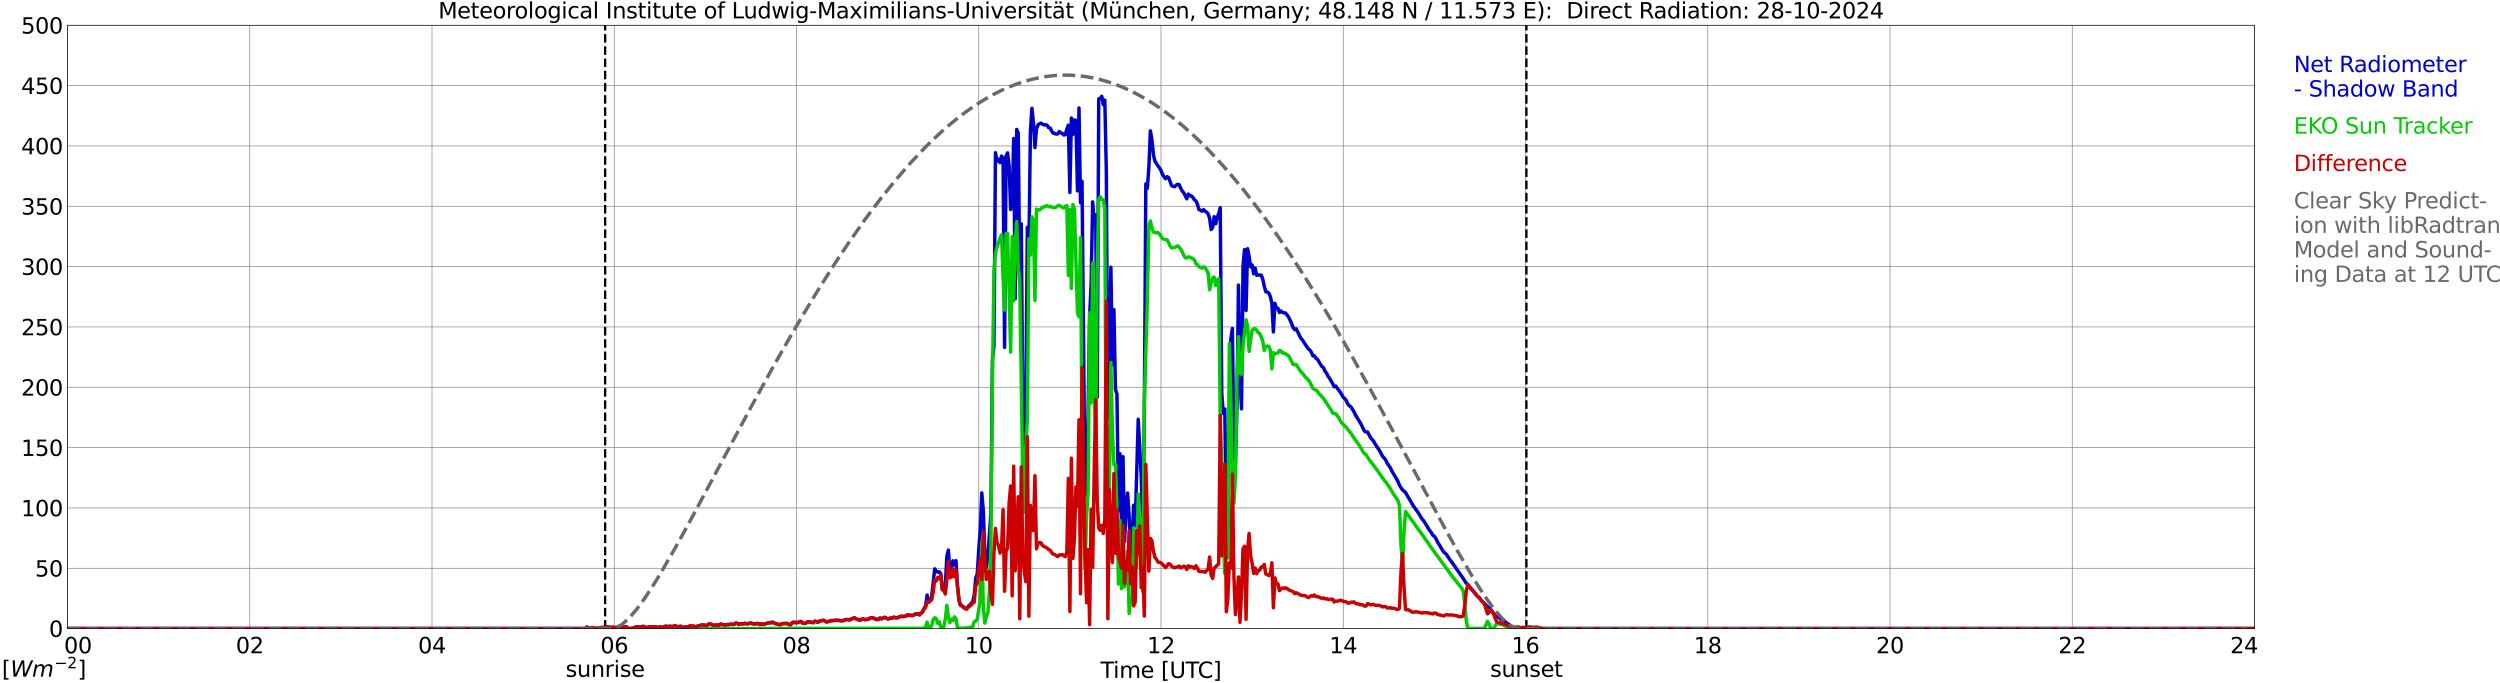 <?xml version="1.0" encoding="utf-8" standalone="no"?>
<!DOCTYPE svg PUBLIC "-//W3C//DTD SVG 1.1//EN"
  "http://www.w3.org/Graphics/SVG/1.1/DTD/svg11.dtd">
<svg xmlns:xlink="http://www.w3.org/1999/xlink" width="1085.4pt" height="296.64pt" viewBox="0 0 1085.4 296.64" xmlns="http://www.w3.org/2000/svg" version="1.1">
 <defs>
  <style type="text/css">*{stroke-linejoin: round; stroke-linecap: butt}</style>
 </defs>
 <g id="figure_1">
  <g id="patch_1">
   <path d="M 0 296.64 
L 1085.4 296.64 
L 1085.4 0 
L 0 0 
z
" style="fill: #ffffff"/>
  </g>
  <g id="axes_1">
   <g id="patch_2">
    <path d="M 29.306 272.909 
L 978.814 272.909 
L 978.814 10.976 
L 29.306 10.976 
z
" style="fill: #ffffff"/>
   </g>
   <g id="patch_3">
    <path d="M 978.814 272.909 
L 978.814 272.909 
L 978.814 10.976 
L 978.814 10.976 
z
" clip-path="url(#pdcf8e1c85a)" style="fill: #d3d3d3; opacity: 0.25; stroke: #d3d3d3; stroke-linejoin: miter"/>
   </g>
   <g id="matplotlib.axis_1">
    <g id="xtick_1">
     <g id="line2d_1">
      <path d="M 29.306 272.909 
L 29.306 10.976 
" clip-path="url(#pdcf8e1c85a)" style="fill: none; stroke: #808080; stroke-width: 0.3; stroke-linecap: square"/>
     </g>
     <g id="line2d_2"/>
     <g id="text_1">
      <!--    00 -->
      <g transform="translate(18.733 283.627) scale(0.095 -0.095)">
       <defs>
        <path id="DejaVuSans-20" transform="scale(0.016)"/>
        <path id="DejaVuSans-30" d="M 2034 4250 
Q 1547 4250 1301 3770 
Q 1056 3291 1056 2328 
Q 1056 1369 1301 889 
Q 1547 409 2034 409 
Q 2525 409 2770 889 
Q 3016 1369 3016 2328 
Q 3016 3291 2770 3770 
Q 2525 4250 2034 4250 
z
M 2034 4750 
Q 2819 4750 3233 4129 
Q 3647 3509 3647 2328 
Q 3647 1150 3233 529 
Q 2819 -91 2034 -91 
Q 1250 -91 836 529 
Q 422 1150 422 2328 
Q 422 3509 836 4129 
Q 1250 4750 2034 4750 
z
" transform="scale(0.016)"/>
       </defs>
       <use xlink:href="#DejaVuSans-20"/>
       <use xlink:href="#DejaVuSans-20" transform="translate(31.787 0)"/>
       <use xlink:href="#DejaVuSans-20" transform="translate(63.574 0)"/>
       <use xlink:href="#DejaVuSans-30" transform="translate(95.361 0)"/>
       <use xlink:href="#DejaVuSans-30" transform="translate(158.984 0)"/>
      </g>
     </g>
    </g>
    <g id="xtick_2">
     <g id="line2d_3">
      <path d="M 108.431 272.909 
L 108.431 10.976 
" clip-path="url(#pdcf8e1c85a)" style="fill: none; stroke: #808080; stroke-width: 0.3; stroke-linecap: square"/>
     </g>
     <g id="line2d_4"/>
     <g id="text_2">
      <!-- 02 -->
      <g transform="translate(102.387 283.627) scale(0.095 -0.095)">
       <defs>
        <path id="DejaVuSans-32" d="M 1228 531 
L 3431 531 
L 3431 0 
L 469 0 
L 469 531 
Q 828 903 1448 1529 
Q 2069 2156 2228 2338 
Q 2531 2678 2651 2914 
Q 2772 3150 2772 3378 
Q 2772 3750 2511 3984 
Q 2250 4219 1831 4219 
Q 1534 4219 1204 4116 
Q 875 4013 500 3803 
L 500 4441 
Q 881 4594 1212 4672 
Q 1544 4750 1819 4750 
Q 2544 4750 2975 4387 
Q 3406 4025 3406 3419 
Q 3406 3131 3298 2873 
Q 3191 2616 2906 2266 
Q 2828 2175 2409 1742 
Q 1991 1309 1228 531 
z
" transform="scale(0.016)"/>
       </defs>
       <use xlink:href="#DejaVuSans-30"/>
       <use xlink:href="#DejaVuSans-32" transform="translate(63.623 0)"/>
      </g>
     </g>
    </g>
    <g id="xtick_3">
     <g id="line2d_5">
      <path d="M 187.557 272.909 
L 187.557 10.976 
" clip-path="url(#pdcf8e1c85a)" style="fill: none; stroke: #808080; stroke-width: 0.3; stroke-linecap: square"/>
     </g>
     <g id="line2d_6"/>
     <g id="text_3">
      <!-- 04 -->
      <g transform="translate(181.513 283.627) scale(0.095 -0.095)">
       <defs>
        <path id="DejaVuSans-34" d="M 2419 4116 
L 825 1625 
L 2419 1625 
L 2419 4116 
z
M 2253 4666 
L 3047 4666 
L 3047 1625 
L 3713 1625 
L 3713 1100 
L 3047 1100 
L 3047 0 
L 2419 0 
L 2419 1100 
L 313 1100 
L 313 1709 
L 2253 4666 
z
" transform="scale(0.016)"/>
       </defs>
       <use xlink:href="#DejaVuSans-30"/>
       <use xlink:href="#DejaVuSans-34" transform="translate(63.623 0)"/>
      </g>
     </g>
    </g>
    <g id="xtick_4">
     <g id="line2d_7">
      <path d="M 266.683 272.909 
L 266.683 10.976 
" clip-path="url(#pdcf8e1c85a)" style="fill: none; stroke: #808080; stroke-width: 0.3; stroke-linecap: square"/>
     </g>
     <g id="line2d_8"/>
     <g id="text_4">
      <!-- 06 -->
      <g transform="translate(260.638 283.627) scale(0.095 -0.095)">
       <defs>
        <path id="DejaVuSans-36" d="M 2113 2584 
Q 1688 2584 1439 2293 
Q 1191 2003 1191 1497 
Q 1191 994 1439 701 
Q 1688 409 2113 409 
Q 2538 409 2786 701 
Q 3034 994 3034 1497 
Q 3034 2003 2786 2293 
Q 2538 2584 2113 2584 
z
M 3366 4563 
L 3366 3988 
Q 3128 4100 2886 4159 
Q 2644 4219 2406 4219 
Q 1781 4219 1451 3797 
Q 1122 3375 1075 2522 
Q 1259 2794 1537 2939 
Q 1816 3084 2150 3084 
Q 2853 3084 3261 2657 
Q 3669 2231 3669 1497 
Q 3669 778 3244 343 
Q 2819 -91 2113 -91 
Q 1303 -91 875 529 
Q 447 1150 447 2328 
Q 447 3434 972 4092 
Q 1497 4750 2381 4750 
Q 2619 4750 2861 4703 
Q 3103 4656 3366 4563 
z
" transform="scale(0.016)"/>
       </defs>
       <use xlink:href="#DejaVuSans-30"/>
       <use xlink:href="#DejaVuSans-36" transform="translate(63.623 0)"/>
      </g>
     </g>
    </g>
    <g id="xtick_5">
     <g id="line2d_9">
      <path d="M 345.808 272.909 
L 345.808 10.976 
" clip-path="url(#pdcf8e1c85a)" style="fill: none; stroke: #808080; stroke-width: 0.3; stroke-linecap: square"/>
     </g>
     <g id="line2d_10"/>
     <g id="text_5">
      <!-- 08 -->
      <g transform="translate(339.764 283.627) scale(0.095 -0.095)">
       <defs>
        <path id="DejaVuSans-38" d="M 2034 2216 
Q 1584 2216 1326 1975 
Q 1069 1734 1069 1313 
Q 1069 891 1326 650 
Q 1584 409 2034 409 
Q 2484 409 2743 651 
Q 3003 894 3003 1313 
Q 3003 1734 2745 1975 
Q 2488 2216 2034 2216 
z
M 1403 2484 
Q 997 2584 770 2862 
Q 544 3141 544 3541 
Q 544 4100 942 4425 
Q 1341 4750 2034 4750 
Q 2731 4750 3128 4425 
Q 3525 4100 3525 3541 
Q 3525 3141 3298 2862 
Q 3072 2584 2669 2484 
Q 3125 2378 3379 2068 
Q 3634 1759 3634 1313 
Q 3634 634 3220 271 
Q 2806 -91 2034 -91 
Q 1263 -91 848 271 
Q 434 634 434 1313 
Q 434 1759 690 2068 
Q 947 2378 1403 2484 
z
M 1172 3481 
Q 1172 3119 1398 2916 
Q 1625 2713 2034 2713 
Q 2441 2713 2670 2916 
Q 2900 3119 2900 3481 
Q 2900 3844 2670 4047 
Q 2441 4250 2034 4250 
Q 1625 4250 1398 4047 
Q 1172 3844 1172 3481 
z
" transform="scale(0.016)"/>
       </defs>
       <use xlink:href="#DejaVuSans-30"/>
       <use xlink:href="#DejaVuSans-38" transform="translate(63.623 0)"/>
      </g>
     </g>
    </g>
    <g id="xtick_6">
     <g id="line2d_11">
      <path d="M 424.934 272.909 
L 424.934 10.976 
" clip-path="url(#pdcf8e1c85a)" style="fill: none; stroke: #808080; stroke-width: 0.3; stroke-linecap: square"/>
     </g>
     <g id="line2d_12"/>
     <g id="text_6">
      <!-- 10 -->
      <g transform="translate(418.89 283.627) scale(0.095 -0.095)">
       <defs>
        <path id="DejaVuSans-31" d="M 794 531 
L 1825 531 
L 1825 4091 
L 703 3866 
L 703 4441 
L 1819 4666 
L 2450 4666 
L 2450 531 
L 3481 531 
L 3481 0 
L 794 0 
L 794 531 
z
" transform="scale(0.016)"/>
       </defs>
       <use xlink:href="#DejaVuSans-31"/>
       <use xlink:href="#DejaVuSans-30" transform="translate(63.623 0)"/>
      </g>
     </g>
    </g>
    <g id="xtick_7">
     <g id="line2d_13">
      <path d="M 504.06 272.909 
L 504.06 10.976 
" clip-path="url(#pdcf8e1c85a)" style="fill: none; stroke: #808080; stroke-width: 0.3; stroke-linecap: square"/>
     </g>
     <g id="line2d_14"/>
     <g id="text_7">
      <!-- 12 -->
      <g transform="translate(498.015 283.627) scale(0.095 -0.095)">
       <use xlink:href="#DejaVuSans-31"/>
       <use xlink:href="#DejaVuSans-32" transform="translate(63.623 0)"/>
      </g>
     </g>
    </g>
    <g id="xtick_8">
     <g id="line2d_15">
      <path d="M 583.185 272.909 
L 583.185 10.976 
" clip-path="url(#pdcf8e1c85a)" style="fill: none; stroke: #808080; stroke-width: 0.3; stroke-linecap: square"/>
     </g>
     <g id="line2d_16"/>
     <g id="text_8">
      <!-- 14 -->
      <g transform="translate(577.141 283.627) scale(0.095 -0.095)">
       <use xlink:href="#DejaVuSans-31"/>
       <use xlink:href="#DejaVuSans-34" transform="translate(63.623 0)"/>
      </g>
     </g>
    </g>
    <g id="xtick_9">
     <g id="line2d_17">
      <path d="M 662.311 272.909 
L 662.311 10.976 
" clip-path="url(#pdcf8e1c85a)" style="fill: none; stroke: #808080; stroke-width: 0.3; stroke-linecap: square"/>
     </g>
     <g id="line2d_18"/>
     <g id="text_9">
      <!-- 16 -->
      <g transform="translate(656.267 283.627) scale(0.095 -0.095)">
       <use xlink:href="#DejaVuSans-31"/>
       <use xlink:href="#DejaVuSans-36" transform="translate(63.623 0)"/>
      </g>
     </g>
    </g>
    <g id="xtick_10">
     <g id="line2d_19">
      <path d="M 741.437 272.909 
L 741.437 10.976 
" clip-path="url(#pdcf8e1c85a)" style="fill: none; stroke: #808080; stroke-width: 0.3; stroke-linecap: square"/>
     </g>
     <g id="line2d_20"/>
     <g id="text_10">
      <!-- 18 -->
      <g transform="translate(735.392 283.627) scale(0.095 -0.095)">
       <use xlink:href="#DejaVuSans-31"/>
       <use xlink:href="#DejaVuSans-38" transform="translate(63.623 0)"/>
      </g>
     </g>
    </g>
    <g id="xtick_11">
     <g id="line2d_21">
      <path d="M 820.562 272.909 
L 820.562 10.976 
" clip-path="url(#pdcf8e1c85a)" style="fill: none; stroke: #808080; stroke-width: 0.3; stroke-linecap: square"/>
     </g>
     <g id="line2d_22"/>
     <g id="text_11">
      <!-- 20 -->
      <g transform="translate(814.518 283.627) scale(0.095 -0.095)">
       <use xlink:href="#DejaVuSans-32"/>
       <use xlink:href="#DejaVuSans-30" transform="translate(63.623 0)"/>
      </g>
     </g>
    </g>
    <g id="xtick_12">
     <g id="line2d_23">
      <path d="M 899.688 272.909 
L 899.688 10.976 
" clip-path="url(#pdcf8e1c85a)" style="fill: none; stroke: #808080; stroke-width: 0.3; stroke-linecap: square"/>
     </g>
     <g id="line2d_24"/>
     <g id="text_12">
      <!-- 22 -->
      <g transform="translate(893.644 283.627) scale(0.095 -0.095)">
       <use xlink:href="#DejaVuSans-32"/>
       <use xlink:href="#DejaVuSans-32" transform="translate(63.623 0)"/>
      </g>
     </g>
    </g>
    <g id="xtick_13">
     <g id="line2d_25">
      <path d="M 978.814 272.909 
L 978.814 10.976 
" clip-path="url(#pdcf8e1c85a)" style="fill: none; stroke: #808080; stroke-width: 0.3; stroke-linecap: square"/>
     </g>
     <g id="line2d_26"/>
     <g id="text_13">
      <!-- 24    -->
      <g transform="translate(968.241 283.627) scale(0.095 -0.095)">
       <use xlink:href="#DejaVuSans-32"/>
       <use xlink:href="#DejaVuSans-34" transform="translate(63.623 0)"/>
       <use xlink:href="#DejaVuSans-20" transform="translate(127.246 0)"/>
       <use xlink:href="#DejaVuSans-20" transform="translate(159.033 0)"/>
       <use xlink:href="#DejaVuSans-20" transform="translate(190.82 0)"/>
      </g>
     </g>
    </g>
    <g id="text_14">
     <!-- Time [UTC] -->
     <g transform="translate(477.806 294.322) scale(0.095 -0.095)">
      <defs>
       <path id="DejaVuSans-54" d="M -19 4666 
L 3928 4666 
L 3928 4134 
L 2272 4134 
L 2272 0 
L 1638 0 
L 1638 4134 
L -19 4134 
L -19 4666 
z
" transform="scale(0.016)"/>
       <path id="DejaVuSans-69" d="M 603 3500 
L 1178 3500 
L 1178 0 
L 603 0 
L 603 3500 
z
M 603 4863 
L 1178 4863 
L 1178 4134 
L 603 4134 
L 603 4863 
z
" transform="scale(0.016)"/>
       <path id="DejaVuSans-6d" d="M 3328 2828 
Q 3544 3216 3844 3400 
Q 4144 3584 4550 3584 
Q 5097 3584 5394 3201 
Q 5691 2819 5691 2113 
L 5691 0 
L 5113 0 
L 5113 2094 
Q 5113 2597 4934 2840 
Q 4756 3084 4391 3084 
Q 3944 3084 3684 2787 
Q 3425 2491 3425 1978 
L 3425 0 
L 2847 0 
L 2847 2094 
Q 2847 2600 2669 2842 
Q 2491 3084 2119 3084 
Q 1678 3084 1418 2786 
Q 1159 2488 1159 1978 
L 1159 0 
L 581 0 
L 581 3500 
L 1159 3500 
L 1159 2956 
Q 1356 3278 1631 3431 
Q 1906 3584 2284 3584 
Q 2666 3584 2933 3390 
Q 3200 3197 3328 2828 
z
" transform="scale(0.016)"/>
       <path id="DejaVuSans-65" d="M 3597 1894 
L 3597 1613 
L 953 1613 
Q 991 1019 1311 708 
Q 1631 397 2203 397 
Q 2534 397 2845 478 
Q 3156 559 3463 722 
L 3463 178 
Q 3153 47 2828 -22 
Q 2503 -91 2169 -91 
Q 1331 -91 842 396 
Q 353 884 353 1716 
Q 353 2575 817 3079 
Q 1281 3584 2069 3584 
Q 2775 3584 3186 3129 
Q 3597 2675 3597 1894 
z
M 3022 2063 
Q 3016 2534 2758 2815 
Q 2500 3097 2075 3097 
Q 1594 3097 1305 2825 
Q 1016 2553 972 2059 
L 3022 2063 
z
" transform="scale(0.016)"/>
       <path id="DejaVuSans-5b" d="M 550 4863 
L 1875 4863 
L 1875 4416 
L 1125 4416 
L 1125 -397 
L 1875 -397 
L 1875 -844 
L 550 -844 
L 550 4863 
z
" transform="scale(0.016)"/>
       <path id="DejaVuSans-55" d="M 556 4666 
L 1191 4666 
L 1191 1831 
Q 1191 1081 1462 751 
Q 1734 422 2344 422 
Q 2950 422 3222 751 
Q 3494 1081 3494 1831 
L 3494 4666 
L 4128 4666 
L 4128 1753 
Q 4128 841 3676 375 
Q 3225 -91 2344 -91 
Q 1459 -91 1007 375 
Q 556 841 556 1753 
L 556 4666 
z
" transform="scale(0.016)"/>
       <path id="DejaVuSans-43" d="M 4122 4306 
L 4122 3641 
Q 3803 3938 3442 4084 
Q 3081 4231 2675 4231 
Q 1875 4231 1450 3742 
Q 1025 3253 1025 2328 
Q 1025 1406 1450 917 
Q 1875 428 2675 428 
Q 3081 428 3442 575 
Q 3803 722 4122 1019 
L 4122 359 
Q 3791 134 3420 21 
Q 3050 -91 2638 -91 
Q 1578 -91 968 557 
Q 359 1206 359 2328 
Q 359 3453 968 4101 
Q 1578 4750 2638 4750 
Q 3056 4750 3426 4639 
Q 3797 4528 4122 4306 
z
" transform="scale(0.016)"/>
       <path id="DejaVuSans-5d" d="M 1947 4863 
L 1947 -844 
L 622 -844 
L 622 -397 
L 1369 -397 
L 1369 4416 
L 622 4416 
L 622 4863 
L 1947 4863 
z
" transform="scale(0.016)"/>
      </defs>
      <use xlink:href="#DejaVuSans-54"/>
      <use xlink:href="#DejaVuSans-69" transform="translate(57.959 0)"/>
      <use xlink:href="#DejaVuSans-6d" transform="translate(85.742 0)"/>
      <use xlink:href="#DejaVuSans-65" transform="translate(183.154 0)"/>
      <use xlink:href="#DejaVuSans-20" transform="translate(244.678 0)"/>
      <use xlink:href="#DejaVuSans-5b" transform="translate(276.465 0)"/>
      <use xlink:href="#DejaVuSans-55" transform="translate(315.479 0)"/>
      <use xlink:href="#DejaVuSans-54" transform="translate(388.672 0)"/>
      <use xlink:href="#DejaVuSans-43" transform="translate(443.881 0)"/>
      <use xlink:href="#DejaVuSans-5d" transform="translate(513.705 0)"/>
     </g>
    </g>
   </g>
   <g id="matplotlib.axis_2">
    <g id="ytick_1">
     <g id="line2d_27">
      <path d="M 29.306 272.909 
L 978.814 272.909 
" clip-path="url(#pdcf8e1c85a)" style="fill: none; stroke: #808080; stroke-width: 0.3; stroke-linecap: square"/>
     </g>
     <g id="line2d_28"/>
     <g id="text_15">
      <!-- 0 -->
      <g transform="translate(21.261 276.518) scale(0.095 -0.095)">
       <use xlink:href="#DejaVuSans-30"/>
      </g>
     </g>
    </g>
    <g id="ytick_2">
     <g id="line2d_29">
      <path d="M 29.306 246.715 
L 978.814 246.715 
" clip-path="url(#pdcf8e1c85a)" style="fill: none; stroke: #808080; stroke-width: 0.3; stroke-linecap: square"/>
     </g>
     <g id="line2d_30"/>
     <g id="text_16">
      <!-- 50 -->
      <g transform="translate(15.217 250.325) scale(0.095 -0.095)">
       <defs>
        <path id="DejaVuSans-35" d="M 691 4666 
L 3169 4666 
L 3169 4134 
L 1269 4134 
L 1269 2991 
Q 1406 3038 1543 3061 
Q 1681 3084 1819 3084 
Q 2600 3084 3056 2656 
Q 3513 2228 3513 1497 
Q 3513 744 3044 326 
Q 2575 -91 1722 -91 
Q 1428 -91 1123 -41 
Q 819 9 494 109 
L 494 744 
Q 775 591 1075 516 
Q 1375 441 1709 441 
Q 2250 441 2565 725 
Q 2881 1009 2881 1497 
Q 2881 1984 2565 2268 
Q 2250 2553 1709 2553 
Q 1456 2553 1204 2497 
Q 953 2441 691 2322 
L 691 4666 
z
" transform="scale(0.016)"/>
       </defs>
       <use xlink:href="#DejaVuSans-35"/>
       <use xlink:href="#DejaVuSans-30" transform="translate(63.623 0)"/>
      </g>
     </g>
    </g>
    <g id="ytick_3">
     <g id="line2d_31">
      <path d="M 29.306 220.522 
L 978.814 220.522 
" clip-path="url(#pdcf8e1c85a)" style="fill: none; stroke: #808080; stroke-width: 0.3; stroke-linecap: square"/>
     </g>
     <g id="line2d_32"/>
     <g id="text_17">
      <!-- 100 -->
      <g transform="translate(9.173 224.131) scale(0.095 -0.095)">
       <use xlink:href="#DejaVuSans-31"/>
       <use xlink:href="#DejaVuSans-30" transform="translate(63.623 0)"/>
       <use xlink:href="#DejaVuSans-30" transform="translate(127.246 0)"/>
      </g>
     </g>
    </g>
    <g id="ytick_4">
     <g id="line2d_33">
      <path d="M 29.306 194.329 
L 978.814 194.329 
" clip-path="url(#pdcf8e1c85a)" style="fill: none; stroke: #808080; stroke-width: 0.3; stroke-linecap: square"/>
     </g>
     <g id="line2d_34"/>
     <g id="text_18">
      <!-- 150 -->
      <g transform="translate(9.173 197.938) scale(0.095 -0.095)">
       <use xlink:href="#DejaVuSans-31"/>
       <use xlink:href="#DejaVuSans-35" transform="translate(63.623 0)"/>
       <use xlink:href="#DejaVuSans-30" transform="translate(127.246 0)"/>
      </g>
     </g>
    </g>
    <g id="ytick_5">
     <g id="line2d_35">
      <path d="M 29.306 168.136 
L 978.814 168.136 
" clip-path="url(#pdcf8e1c85a)" style="fill: none; stroke: #808080; stroke-width: 0.3; stroke-linecap: square"/>
     </g>
     <g id="line2d_36"/>
     <g id="text_19">
      <!-- 200 -->
      <g transform="translate(9.173 171.745) scale(0.095 -0.095)">
       <use xlink:href="#DejaVuSans-32"/>
       <use xlink:href="#DejaVuSans-30" transform="translate(63.623 0)"/>
       <use xlink:href="#DejaVuSans-30" transform="translate(127.246 0)"/>
      </g>
     </g>
    </g>
    <g id="ytick_6">
     <g id="line2d_37">
      <path d="M 29.306 141.942 
L 978.814 141.942 
" clip-path="url(#pdcf8e1c85a)" style="fill: none; stroke: #808080; stroke-width: 0.3; stroke-linecap: square"/>
     </g>
     <g id="line2d_38"/>
     <g id="text_20">
      <!-- 250 -->
      <g transform="translate(9.173 145.551) scale(0.095 -0.095)">
       <use xlink:href="#DejaVuSans-32"/>
       <use xlink:href="#DejaVuSans-35" transform="translate(63.623 0)"/>
       <use xlink:href="#DejaVuSans-30" transform="translate(127.246 0)"/>
      </g>
     </g>
    </g>
    <g id="ytick_7">
     <g id="line2d_39">
      <path d="M 29.306 115.749 
L 978.814 115.749 
" clip-path="url(#pdcf8e1c85a)" style="fill: none; stroke: #808080; stroke-width: 0.3; stroke-linecap: square"/>
     </g>
     <g id="line2d_40"/>
     <g id="text_21">
      <!-- 300 -->
      <g transform="translate(9.173 119.358) scale(0.095 -0.095)">
       <defs>
        <path id="DejaVuSans-33" d="M 2597 2516 
Q 3050 2419 3304 2112 
Q 3559 1806 3559 1356 
Q 3559 666 3084 287 
Q 2609 -91 1734 -91 
Q 1441 -91 1130 -33 
Q 819 25 488 141 
L 488 750 
Q 750 597 1062 519 
Q 1375 441 1716 441 
Q 2309 441 2620 675 
Q 2931 909 2931 1356 
Q 2931 1769 2642 2001 
Q 2353 2234 1838 2234 
L 1294 2234 
L 1294 2753 
L 1863 2753 
Q 2328 2753 2575 2939 
Q 2822 3125 2822 3475 
Q 2822 3834 2567 4026 
Q 2313 4219 1838 4219 
Q 1578 4219 1281 4162 
Q 984 4106 628 3988 
L 628 4550 
Q 988 4650 1302 4700 
Q 1616 4750 1894 4750 
Q 2613 4750 3031 4423 
Q 3450 4097 3450 3541 
Q 3450 3153 3228 2886 
Q 3006 2619 2597 2516 
z
" transform="scale(0.016)"/>
       </defs>
       <use xlink:href="#DejaVuSans-33"/>
       <use xlink:href="#DejaVuSans-30" transform="translate(63.623 0)"/>
       <use xlink:href="#DejaVuSans-30" transform="translate(127.246 0)"/>
      </g>
     </g>
    </g>
    <g id="ytick_8">
     <g id="line2d_41">
      <path d="M 29.306 89.556 
L 978.814 89.556 
" clip-path="url(#pdcf8e1c85a)" style="fill: none; stroke: #808080; stroke-width: 0.3; stroke-linecap: square"/>
     </g>
     <g id="line2d_42"/>
     <g id="text_22">
      <!-- 350 -->
      <g transform="translate(9.173 93.165) scale(0.095 -0.095)">
       <use xlink:href="#DejaVuSans-33"/>
       <use xlink:href="#DejaVuSans-35" transform="translate(63.623 0)"/>
       <use xlink:href="#DejaVuSans-30" transform="translate(127.246 0)"/>
      </g>
     </g>
    </g>
    <g id="ytick_9">
     <g id="line2d_43">
      <path d="M 29.306 63.362 
L 978.814 63.362 
" clip-path="url(#pdcf8e1c85a)" style="fill: none; stroke: #808080; stroke-width: 0.3; stroke-linecap: square"/>
     </g>
     <g id="line2d_44"/>
     <g id="text_23">
      <!-- 400 -->
      <g transform="translate(9.173 66.972) scale(0.095 -0.095)">
       <use xlink:href="#DejaVuSans-34"/>
       <use xlink:href="#DejaVuSans-30" transform="translate(63.623 0)"/>
       <use xlink:href="#DejaVuSans-30" transform="translate(127.246 0)"/>
      </g>
     </g>
    </g>
    <g id="ytick_10">
     <g id="line2d_45">
      <path d="M 29.306 37.169 
L 978.814 37.169 
" clip-path="url(#pdcf8e1c85a)" style="fill: none; stroke: #808080; stroke-width: 0.3; stroke-linecap: square"/>
     </g>
     <g id="line2d_46"/>
     <g id="text_24">
      <!-- 450 -->
      <g transform="translate(9.173 40.778) scale(0.095 -0.095)">
       <use xlink:href="#DejaVuSans-34"/>
       <use xlink:href="#DejaVuSans-35" transform="translate(63.623 0)"/>
       <use xlink:href="#DejaVuSans-30" transform="translate(127.246 0)"/>
      </g>
     </g>
    </g>
    <g id="ytick_11">
     <g id="line2d_47">
      <path d="M 29.306 10.976 
L 978.814 10.976 
" clip-path="url(#pdcf8e1c85a)" style="fill: none; stroke: #808080; stroke-width: 0.3; stroke-linecap: square"/>
     </g>
     <g id="line2d_48"/>
     <g id="text_25">
      <!-- 500 -->
      <g transform="translate(9.173 14.585) scale(0.095 -0.095)">
       <use xlink:href="#DejaVuSans-35"/>
       <use xlink:href="#DejaVuSans-30" transform="translate(63.623 0)"/>
       <use xlink:href="#DejaVuSans-30" transform="translate(127.246 0)"/>
      </g>
     </g>
    </g>
   </g>
   <g id="line2d_49">
    <path d="M 262.726 272.909 
L 262.726 10.976 
" clip-path="url(#pdcf8e1c85a)" style="fill: none; stroke-dasharray: 3.7,1.6; stroke-dashoffset: 0; stroke: #000000"/>
   </g>
   <g id="line2d_50">
    <path d="M 662.707 272.909 
L 662.707 10.976 
" clip-path="url(#pdcf8e1c85a)" style="fill: none; stroke-dasharray: 3.7,1.6; stroke-dashoffset: 0; stroke: #000000"/>
   </g>
   <g id="line2d_51">
    <path d="M 29.306 272.909 
L 254.155 272.909 
L 254.814 272.243 
L 255.473 272.61 
L 256.133 272.704 
L 257.451 272.464 
L 258.111 273.055 
L 258.77 272.851 
L 260.089 272.71 
L 260.748 272.464 
L 262.726 272.443 
L 263.386 272.097 
L 264.045 272.275 
L 265.364 272.401 
L 266.683 272.354 
L 267.342 272.558 
L 269.98 272.474 
L 270.639 272.291 
L 271.958 272.128 
L 272.617 272.794 
L 273.277 272.919 
L 273.936 272.872 
L 274.595 272.689 
L 275.255 272.752 
L 275.914 272.249 
L 276.573 272.144 
L 278.552 272.238 
L 279.211 271.929 
L 280.53 272.411 
L 281.189 272.448 
L 281.849 272.17 
L 284.486 272.081 
L 285.145 272.343 
L 285.805 272.448 
L 286.464 272.16 
L 287.783 272.312 
L 289.102 271.856 
L 289.761 272.044 
L 291.08 271.908 
L 291.739 272.102 
L 293.058 271.709 
L 293.717 271.892 
L 294.377 272.338 
L 295.036 271.95 
L 295.696 271.934 
L 296.355 272.291 
L 297.014 272.474 
L 297.674 272.207 
L 298.992 272.107 
L 299.652 271.688 
L 300.311 271.866 
L 300.971 271.851 
L 302.289 272.144 
L 302.949 271.777 
L 303.608 271.709 
L 304.267 271.426 
L 305.586 271.337 
L 306.246 271.61 
L 306.905 271.547 
L 307.564 271.002 
L 308.224 270.918 
L 308.883 271.054 
L 309.543 271.442 
L 310.202 271.505 
L 310.861 271.353 
L 311.521 271.353 
L 312.18 271.489 
L 312.839 270.991 
L 313.499 271.086 
L 314.158 271.311 
L 314.818 271.353 
L 315.477 271.149 
L 316.136 271.196 
L 317.455 270.965 
L 318.114 271.101 
L 318.774 271.023 
L 319.433 270.525 
L 320.093 270.651 
L 320.752 271.096 
L 321.411 270.792 
L 322.73 270.824 
L 323.39 270.62 
L 324.049 270.803 
L 324.708 270.798 
L 325.368 270.578 
L 326.027 270.509 
L 326.686 270.761 
L 328.005 270.902 
L 328.665 270.682 
L 329.324 270.756 
L 329.983 271.154 
L 330.643 270.86 
L 331.302 271.138 
L 331.961 270.881 
L 333.28 270.572 
L 333.94 270.305 
L 334.599 270.399 
L 335.258 270.106 
L 336.577 270.714 
L 337.896 271.06 
L 338.555 271.248 
L 339.874 270.714 
L 341.852 270.672 
L 342.512 271.138 
L 343.171 271.227 
L 343.83 270.489 
L 344.49 270.122 
L 345.808 270.342 
L 346.468 270.253 
L 347.127 269.902 
L 347.787 269.797 
L 348.446 270.473 
L 349.105 270.682 
L 349.765 270.551 
L 350.424 270.106 
L 351.083 269.975 
L 353.062 270.337 
L 353.721 269.703 
L 354.38 269.808 
L 355.04 270.169 
L 355.699 269.713 
L 357.018 269.347 
L 357.677 269.341 
L 358.996 270.048 
L 359.655 269.755 
L 360.315 269.677 
L 360.974 269.378 
L 361.634 269.457 
L 362.293 269.326 
L 364.271 269.336 
L 364.93 269.493 
L 366.249 269.436 
L 366.909 269.027 
L 368.227 268.964 
L 368.887 269.158 
L 369.546 268.723 
L 370.206 268.566 
L 370.865 268.184 
L 372.184 268.959 
L 372.843 269.006 
L 373.502 269.299 
L 374.162 268.77 
L 374.821 268.749 
L 375.481 268.996 
L 376.799 268.88 
L 378.118 268.194 
L 378.777 268.157 
L 380.756 268.938 
L 381.415 268.88 
L 382.074 268.294 
L 382.734 268.639 
L 384.053 268.005 
L 385.371 268.65 
L 386.031 268.603 
L 386.69 268.288 
L 387.349 268.367 
L 388.009 267.964 
L 389.328 268.267 
L 390.646 267.738 
L 391.306 267.529 
L 391.965 267.67 
L 393.284 267.482 
L 393.943 266.931 
L 394.603 267.225 
L 395.262 267.052 
L 395.921 267.267 
L 396.581 267.078 
L 397.24 266.649 
L 397.899 266.591 
L 398.559 266.413 
L 399.218 266.9 
L 399.878 266.182 
L 400.537 265.638 
L 401.196 264.155 
L 401.856 263.16 
L 402.515 258.351 
L 403.175 261.384 
L 403.834 260.65 
L 404.493 259.063 
L 405.812 246.977 
L 406.471 247.868 
L 407.131 248.392 
L 407.79 248.266 
L 408.45 249.141 
L 409.109 255.611 
L 409.768 255.454 
L 410.428 253.782 
L 411.087 241.576 
L 411.746 238.837 
L 412.406 248.303 
L 413.065 246.317 
L 413.725 243.478 
L 414.384 245.338 
L 415.043 243.41 
L 415.703 254.306 
L 416.362 260.493 
L 417.022 262.756 
L 417.681 262.908 
L 418.34 263.61 
L 419 263.998 
L 419.659 264.239 
L 420.318 263.285 
L 420.978 262.751 
L 422.297 261.185 
L 422.956 258.576 
L 423.615 251.032 
L 424.275 249.214 
L 424.934 238.559 
L 425.593 230.303 
L 426.253 213.99 
L 426.912 221.675 
L 427.572 239.952 
L 428.231 246.485 
L 428.89 241.54 
L 430.209 222.911 
L 430.869 156.129 
L 431.528 150.209 
L 432.187 66.306 
L 432.847 69.989 
L 433.506 69.135 
L 434.165 70.628 
L 434.825 67.773 
L 435.484 68.564 
L 436.144 150.832 
L 436.803 67.7 
L 437.462 66.38 
L 438.122 72.184 
L 438.781 90.96 
L 439.44 88.644 
L 440.1 60.114 
L 440.759 129.694 
L 441.419 56.201 
L 442.078 57.904 
L 442.737 118.609 
L 443.397 97.188 
L 444.056 178.513 
L 444.716 197.619 
L 445.375 173.144 
L 446.034 98.666 
L 446.694 109.012 
L 447.353 57.306 
L 448.012 47.023 
L 448.672 53.084 
L 449.331 64.085 
L 449.991 56.075 
L 450.65 54.231 
L 451.309 53.723 
L 451.969 53.466 
L 453.287 54.294 
L 453.947 54.163 
L 454.606 54.373 
L 455.266 55.426 
L 455.925 55.583 
L 456.584 56.924 
L 457.244 57.804 
L 457.903 57.925 
L 458.563 58.239 
L 459.222 58.118 
L 459.881 57.113 
L 460.541 57.668 
L 461.2 57.877 
L 461.859 58.6 
L 462.519 58.427 
L 463.178 56.075 
L 463.838 54.357 
L 464.497 83.573 
L 465.156 51.24 
L 465.816 58.328 
L 466.475 52.068 
L 467.134 52.277 
L 467.794 82.861 
L 468.453 46.881 
L 469.113 88.026 
L 469.772 78.712 
L 471.091 215.142 
L 471.75 212.884 
L 472.409 179.624 
L 473.069 137.521 
L 473.728 123.12 
L 474.388 87.649 
L 475.047 96.869 
L 475.706 93.217 
L 476.366 172.484 
L 477.025 42.9 
L 477.685 42.722 
L 478.344 41.81 
L 479.003 45.451 
L 479.663 43.455 
L 480.322 74.337 
L 480.981 181.452 
L 481.641 151.875 
L 482.3 116.027 
L 482.96 158.46 
L 483.619 134.425 
L 484.278 168.958 
L 484.938 171.169 
L 485.597 221.806 
L 486.256 196.969 
L 486.916 229.381 
L 487.575 198.268 
L 488.235 235.143 
L 488.894 221.146 
L 489.553 214.073 
L 490.213 223.817 
L 490.872 240.77 
L 491.532 233.771 
L 492.191 219.343 
L 492.85 228.296 
L 494.169 182.008 
L 495.488 206.849 
L 496.147 230.57 
L 496.807 180.755 
L 497.466 79.838 
L 498.125 81.713 
L 498.785 72.797 
L 499.444 56.803 
L 500.103 60.544 
L 500.763 67.087 
L 501.422 69.963 
L 502.741 72.011 
L 503.4 72.907 
L 504.06 73.997 
L 504.719 75.747 
L 505.379 76.789 
L 506.038 77.591 
L 506.697 76.705 
L 507.357 77.082 
L 508.675 80.598 
L 509.335 80.922 
L 509.994 81.048 
L 510.654 80.383 
L 511.313 80 
L 511.972 80.199 
L 512.632 81.776 
L 513.291 82.939 
L 513.95 83.756 
L 515.269 86.318 
L 515.929 84.233 
L 516.588 84.967 
L 517.247 85.045 
L 517.907 85.7 
L 518.566 86.753 
L 519.226 87.277 
L 519.885 88.707 
L 520.544 90.991 
L 521.204 91.248 
L 521.863 91.693 
L 522.522 91.001 
L 523.182 91.724 
L 523.841 92.086 
L 524.501 92.814 
L 525.16 94.763 
L 525.819 99.645 
L 526.479 98.791 
L 527.138 94.056 
L 527.797 97.162 
L 528.457 94.37 
L 529.116 92.798 
L 529.776 90.174 
L 530.435 170.603 
L 531.094 179.53 
L 531.754 177.586 
L 532.413 229.517 
L 533.073 229.339 
L 533.732 177.623 
L 534.391 147.055 
L 535.051 142.602 
L 535.71 195.429 
L 536.369 201.223 
L 537.029 177.466 
L 537.688 123.764 
L 538.348 164.751 
L 539.007 177.487 
L 539.666 115.534 
L 540.326 108.321 
L 540.985 134.802 
L 541.644 107.975 
L 542.304 111.27 
L 542.963 115.88 
L 543.623 115.042 
L 544.282 118.882 
L 544.941 116.409 
L 545.601 119.547 
L 546.26 119.369 
L 547.579 119.474 
L 548.238 121.187 
L 548.898 124.272 
L 549.557 126.692 
L 550.216 126.761 
L 550.876 127.316 
L 551.535 128.741 
L 552.195 131.633 
L 552.854 144.095 
L 553.513 131.68 
L 554.173 133.911 
L 554.832 133.859 
L 555.491 135.687 
L 556.151 135.006 
L 556.81 135.661 
L 557.47 135.829 
L 558.129 135.876 
L 559.448 137.647 
L 560.766 140.428 
L 561.426 142.278 
L 562.085 143.131 
L 562.745 142.728 
L 564.723 146.783 
L 565.382 147.511 
L 568.02 151.508 
L 568.679 151.938 
L 569.338 152.933 
L 569.998 154.515 
L 570.657 154.436 
L 571.317 155.558 
L 571.976 156.003 
L 573.295 158.177 
L 573.954 159.146 
L 574.613 159.696 
L 575.273 161.152 
L 575.932 162.027 
L 576.592 163.347 
L 577.251 164.254 
L 578.57 166.543 
L 579.229 167.905 
L 579.889 167.617 
L 581.867 170.257 
L 583.185 172.505 
L 583.845 173.034 
L 584.504 173.966 
L 585.164 175.428 
L 585.823 176.177 
L 586.482 176.586 
L 587.801 178.712 
L 588.46 180.111 
L 591.098 184.449 
L 591.757 185.968 
L 592.417 187.183 
L 593.076 187.571 
L 593.736 187.55 
L 595.054 190.049 
L 596.373 191.547 
L 597.032 192.783 
L 599.011 195.759 
L 600.329 198.237 
L 600.989 198.907 
L 601.648 199.756 
L 602.307 201.197 
L 603.626 203.062 
L 604.286 204.502 
L 606.264 207.85 
L 606.923 208.96 
L 607.582 210.642 
L 608.901 212.69 
L 610.22 213.827 
L 612.858 218.353 
L 613.517 219.527 
L 615.495 222.246 
L 617.473 225.405 
L 618.133 226.159 
L 620.77 230.439 
L 621.429 231.251 
L 622.089 232.403 
L 622.748 232.833 
L 623.408 233.802 
L 624.067 235.227 
L 626.705 239.586 
L 628.023 240.743 
L 629.342 242.786 
L 630.661 244.531 
L 634.617 250.215 
L 636.595 253.217 
L 637.255 253.746 
L 638.573 255.448 
L 639.233 256.098 
L 641.211 258.576 
L 642.53 259.77 
L 643.189 260.792 
L 647.145 264.548 
L 647.805 265.376 
L 649.123 267.288 
L 649.783 267.565 
L 650.442 268.032 
L 651.102 268.304 
L 651.761 268.807 
L 652.42 269.095 
L 654.399 270.719 
L 655.058 271.044 
L 655.717 271.557 
L 657.036 273.26 
L 657.695 273.365 
L 658.355 273.585 
L 659.014 273.606 
L 660.333 273.307 
L 660.992 273.448 
L 662.97 273.433 
L 663.63 273.637 
L 664.289 273.679 
L 665.608 273.417 
L 666.267 273.438 
L 666.927 273.6 
L 667.586 273.501 
L 668.246 273.197 
L 668.905 273.197 
L 669.564 272.993 
L 670.883 272.909 
L 978.154 272.909 
L 978.154 272.909 
" clip-path="url(#pdcf8e1c85a)" style="fill: none; stroke: #0000cc; stroke-width: 1.5; stroke-linecap: square"/>
   </g>
   <g id="line2d_52">
    <path d="M 28.646 272.996 
L 177.007 272.928 
L 188.876 272.922 
L 202.063 272.92 
L 259.43 272.91 
L 400.537 272.78 
L 401.196 272.715 
L 401.856 272.37 
L 402.515 270.095 
L 403.175 272.767 
L 403.834 272.63 
L 404.493 271.59 
L 405.153 269.002 
L 405.812 268.217 
L 406.471 268.538 
L 407.131 270.657 
L 407.79 269.992 
L 408.45 272.317 
L 409.109 272.438 
L 409.768 272.043 
L 410.428 268.791 
L 411.087 262.795 
L 411.746 267.84 
L 412.406 270.333 
L 413.065 268.753 
L 413.725 269.388 
L 414.384 267.821 
L 415.043 268.654 
L 415.703 272.422 
L 416.362 272.717 
L 417.022 272.767 
L 418.34 272.712 
L 420.318 272.541 
L 420.978 272.437 
L 421.637 272.213 
L 422.297 272.249 
L 422.956 269.972 
L 423.615 269.71 
L 424.275 268.765 
L 425.593 260.614 
L 426.253 235.286 
L 426.912 263.556 
L 427.572 270.548 
L 428.231 267.82 
L 428.89 265.971 
L 429.55 256.893 
L 430.209 237.855 
L 430.869 166.625 
L 431.528 117.484 
L 432.187 109.809 
L 432.847 107.367 
L 434.165 103.385 
L 434.825 102.013 
L 435.484 120.236 
L 436.144 134.631 
L 436.803 101.272 
L 437.462 101.397 
L 438.781 152.854 
L 439.44 102.844 
L 440.1 130.612 
L 440.759 104.585 
L 441.419 96.239 
L 442.078 115.155 
L 442.737 122.863 
L 444.056 209.82 
L 444.716 222.363 
L 445.375 193.475 
L 446.034 181.988 
L 446.694 103.622 
L 447.353 110.751 
L 448.012 94.156 
L 448.672 95.604 
L 449.331 130.468 
L 449.991 90.739 
L 450.65 91.14 
L 451.309 91.12 
L 451.969 90.663 
L 452.628 89.936 
L 453.287 89.936 
L 453.947 89.429 
L 454.606 89.338 
L 455.266 89.746 
L 455.925 89.653 
L 457.244 90.133 
L 457.903 90.111 
L 458.563 89.922 
L 459.222 89.371 
L 459.881 89.12 
L 461.2 90.01 
L 461.859 90.275 
L 462.519 89.662 
L 463.178 89.251 
L 463.838 119.543 
L 464.497 90.99 
L 465.156 125.242 
L 465.816 88.815 
L 466.475 91.231 
L 467.794 135.835 
L 468.453 137.532 
L 469.113 103.173 
L 469.772 191.996 
L 470.431 223.845 
L 471.091 246.961 
L 471.75 224.123 
L 472.409 213.861 
L 473.069 135.812 
L 473.728 174.908 
L 474.388 114.273 
L 475.047 165.088 
L 475.706 192.613 
L 476.366 117.225 
L 477.025 86.602 
L 477.685 85.397 
L 478.344 86.619 
L 479.003 86.749 
L 479.663 90.717 
L 480.322 216.553 
L 480.981 185.728 
L 481.641 212.157 
L 482.3 157.365 
L 482.96 187.156 
L 483.619 201.747 
L 484.278 201.658 
L 484.938 222.808 
L 485.597 253.519 
L 486.256 226.051 
L 486.916 255.597 
L 487.575 243.262 
L 488.235 254.83 
L 488.894 250.456 
L 489.553 239.453 
L 490.213 266.315 
L 490.872 260.146 
L 491.532 260.663 
L 492.191 229.207 
L 492.85 239.783 
L 493.51 246.4 
L 494.169 214.516 
L 494.828 238.378 
L 495.488 224.576 
L 496.147 256.838 
L 496.807 175.318 
L 498.125 131.015 
L 498.785 97.757 
L 499.444 95.939 
L 500.103 98.725 
L 500.763 100.802 
L 501.422 100.881 
L 502.082 101.13 
L 502.741 100.919 
L 503.4 101.621 
L 504.719 103.59 
L 505.379 103.886 
L 506.697 104.108 
L 507.357 105.288 
L 508.016 106.804 
L 508.675 107.647 
L 509.994 107.434 
L 511.313 106.763 
L 511.972 107.346 
L 512.632 108.089 
L 513.95 110.846 
L 514.61 111.928 
L 515.269 111.967 
L 515.929 111.492 
L 516.588 111.646 
L 517.907 112.296 
L 518.566 112.85 
L 519.226 114.536 
L 519.885 114.932 
L 520.544 115.827 
L 521.863 116.375 
L 522.522 115.819 
L 523.182 116.158 
L 524.501 118.444 
L 525.16 125.8 
L 525.819 122.863 
L 526.479 120.602 
L 527.138 120.31 
L 527.797 123.967 
L 528.457 121.867 
L 529.116 120.959 
L 529.776 182.753 
L 530.435 202.198 
L 531.094 232.904 
L 531.754 249.088 
L 532.413 236.825 
L 533.073 242.16 
L 533.732 149.077 
L 534.391 173.331 
L 535.051 209.715 
L 535.71 218.375 
L 536.369 207.296 
L 537.029 164.702 
L 537.688 146.191 
L 538.348 162.07 
L 539.007 162.487 
L 539.666 150.181 
L 540.985 138.806 
L 541.644 141.648 
L 542.304 152.561 
L 542.963 147.503 
L 543.623 143.405 
L 544.282 142.839 
L 544.941 142.692 
L 545.601 143.407 
L 546.26 144.451 
L 546.919 144.863 
L 547.579 146.246 
L 548.238 147.936 
L 548.898 152.104 
L 549.557 150.405 
L 550.216 150.239 
L 550.876 150.334 
L 551.535 152.183 
L 552.195 160.177 
L 552.854 153.13 
L 553.513 153.688 
L 554.173 153.389 
L 554.832 153.269 
L 555.491 152.158 
L 556.151 152.354 
L 556.81 153.311 
L 557.47 153.213 
L 558.129 153.586 
L 559.448 154.496 
L 560.766 156.842 
L 561.426 158.296 
L 562.745 158.284 
L 564.723 161.291 
L 566.042 162.682 
L 566.701 163.72 
L 567.36 164.216 
L 568.679 165.834 
L 569.998 168.598 
L 571.976 169.81 
L 572.635 170.924 
L 573.295 171.464 
L 573.954 172.326 
L 574.613 172.999 
L 576.592 176.004 
L 577.91 177.999 
L 578.57 179.332 
L 579.889 179.601 
L 581.207 181.27 
L 581.867 182.61 
L 582.526 183.633 
L 584.504 185.579 
L 585.823 187.256 
L 586.482 188.035 
L 588.46 191.103 
L 589.12 191.907 
L 590.439 193.886 
L 591.098 194.871 
L 591.757 196.2 
L 592.417 196.953 
L 593.076 197.356 
L 594.395 199.493 
L 597.032 202.92 
L 600.989 208.535 
L 601.648 209.232 
L 602.967 211.091 
L 604.286 213.249 
L 604.945 214.438 
L 606.923 217.261 
L 607.582 219.49 
L 608.242 236.36 
L 608.901 245.315 
L 609.561 231.315 
L 610.22 222.105 
L 612.198 224.86 
L 613.517 226.604 
L 615.495 229.432 
L 616.814 231.183 
L 622.089 238.742 
L 624.726 242.297 
L 630.001 249.568 
L 634.617 255.405 
L 635.276 256.636 
L 635.936 262.156 
L 636.595 269.463 
L 637.255 272.747 
L 638.573 272.833 
L 643.848 272.857 
L 644.508 272.61 
L 645.827 269.74 
L 646.486 271.013 
L 647.145 272.603 
L 647.805 272.864 
L 648.464 272.795 
L 649.123 271.825 
L 649.783 270.596 
L 650.442 270.643 
L 651.102 271.035 
L 651.761 271.048 
L 652.42 271.231 
L 653.739 271.958 
L 655.717 272.48 
L 656.377 272.753 
L 657.036 272.889 
L 662.311 272.912 
L 818.584 272.941 
L 821.881 272.932 
L 978.154 272.973 
L 978.154 272.973 
" clip-path="url(#pdcf8e1c85a)" style="fill: none; stroke: #00cc00; stroke-width: 1.5; stroke-linecap: square"/>
   </g>
   <g id="line2d_53">
    <path d="M 29.306 272.823 
L 37.218 272.846 
L 48.428 272.847 
L 89.309 272.863 
L 97.881 272.846 
L 254.155 272.908 
L 254.814 272.243 
L 255.473 272.608 
L 256.133 272.703 
L 257.451 272.462 
L 258.111 272.764 
L 259.43 272.829 
L 260.089 272.709 
L 260.748 272.463 
L 262.726 272.442 
L 263.386 272.097 
L 264.045 272.275 
L 265.364 272.401 
L 266.683 272.354 
L 267.342 272.558 
L 269.98 272.475 
L 270.639 272.291 
L 271.958 272.129 
L 272.617 272.795 
L 273.277 272.898 
L 273.936 272.873 
L 274.595 272.69 
L 275.255 272.752 
L 275.914 272.249 
L 276.573 272.145 
L 277.233 272.176 
L 277.892 272.318 
L 278.552 272.239 
L 279.211 271.93 
L 280.53 272.412 
L 281.189 272.449 
L 281.849 272.172 
L 284.486 272.083 
L 285.145 272.345 
L 285.805 272.449 
L 286.464 272.162 
L 287.783 272.315 
L 289.102 271.858 
L 289.761 272.046 
L 291.08 271.913 
L 291.739 272.106 
L 293.058 271.712 
L 293.717 271.897 
L 294.377 272.341 
L 295.036 271.952 
L 295.696 271.938 
L 296.355 272.295 
L 297.014 272.477 
L 297.674 272.213 
L 298.992 272.112 
L 299.652 271.695 
L 300.311 271.871 
L 300.971 271.853 
L 302.289 272.147 
L 302.949 271.785 
L 303.608 271.712 
L 304.267 271.429 
L 305.586 271.339 
L 306.246 271.613 
L 306.905 271.546 
L 307.564 271.003 
L 308.224 270.92 
L 308.883 271.058 
L 309.543 271.446 
L 310.202 271.506 
L 310.861 271.353 
L 311.521 271.354 
L 312.18 271.491 
L 312.839 270.992 
L 313.499 271.091 
L 314.158 271.318 
L 314.818 271.359 
L 315.477 271.157 
L 316.136 271.205 
L 317.455 270.982 
L 318.114 271.114 
L 318.774 271.029 
L 319.433 270.528 
L 320.093 270.657 
L 320.752 271.1 
L 321.411 270.793 
L 322.73 270.829 
L 323.39 270.625 
L 324.049 270.808 
L 324.708 270.8 
L 325.368 270.579 
L 326.027 270.513 
L 326.686 270.764 
L 328.005 270.905 
L 328.665 270.687 
L 329.324 270.773 
L 329.983 271.172 
L 330.643 270.878 
L 331.302 271.159 
L 331.961 270.898 
L 333.28 270.583 
L 333.94 270.318 
L 334.599 270.405 
L 335.258 270.11 
L 336.577 270.723 
L 337.896 271.076 
L 338.555 271.258 
L 339.874 270.722 
L 341.852 270.698 
L 342.512 271.17 
L 343.171 271.247 
L 343.83 270.506 
L 344.49 270.141 
L 345.808 270.35 
L 346.468 270.264 
L 347.127 269.91 
L 347.787 269.813 
L 348.446 270.493 
L 349.105 270.698 
L 349.765 270.563 
L 350.424 270.116 
L 351.083 269.985 
L 353.062 270.346 
L 353.721 269.721 
L 354.38 269.823 
L 355.04 270.182 
L 355.699 269.723 
L 357.018 269.359 
L 357.677 269.359 
L 358.996 270.076 
L 359.655 269.77 
L 360.315 269.692 
L 360.974 269.386 
L 361.634 269.469 
L 362.293 269.341 
L 364.271 269.373 
L 364.93 269.511 
L 366.249 269.46 
L 366.909 269.05 
L 368.227 269.012 
L 368.887 269.189 
L 369.546 268.742 
L 370.206 268.583 
L 370.865 268.216 
L 372.184 269.002 
L 372.843 269.046 
L 373.502 269.335 
L 374.162 268.791 
L 374.821 268.775 
L 375.481 269.018 
L 376.799 268.917 
L 377.459 268.495 
L 378.118 268.211 
L 378.777 268.171 
L 380.096 268.887 
L 380.756 268.982 
L 381.415 268.909 
L 382.074 268.336 
L 382.734 268.675 
L 384.053 268.032 
L 385.371 268.704 
L 386.031 268.654 
L 386.69 268.313 
L 387.349 268.404 
L 388.009 267.983 
L 389.328 268.301 
L 390.646 267.766 
L 391.306 267.561 
L 391.965 267.707 
L 393.284 267.505 
L 393.943 266.958 
L 394.603 267.264 
L 395.262 267.091 
L 395.921 267.324 
L 396.581 267.114 
L 397.24 266.683 
L 398.559 266.466 
L 399.218 266.968 
L 399.878 266.24 
L 400.537 265.767 
L 401.196 264.349 
L 401.856 263.699 
L 402.515 261.165 
L 403.175 261.526 
L 404.493 260.382 
L 405.153 257.108 
L 405.812 251.669 
L 406.471 252.239 
L 407.131 250.644 
L 407.79 251.183 
L 408.45 249.732 
L 409.109 256.082 
L 409.768 256.32 
L 410.428 257.9 
L 411.087 251.69 
L 411.746 243.905 
L 412.406 250.878 
L 413.065 250.473 
L 413.725 246.999 
L 414.384 250.425 
L 415.043 247.665 
L 415.703 254.793 
L 416.362 260.685 
L 417.022 262.898 
L 417.681 263.116 
L 418.34 263.807 
L 419 264.224 
L 419.659 264.49 
L 420.318 263.654 
L 421.637 262.703 
L 422.297 261.845 
L 422.956 261.512 
L 423.615 254.231 
L 424.275 253.358 
L 424.934 246.922 
L 425.593 242.598 
L 426.253 251.613 
L 426.912 231.027 
L 427.572 242.313 
L 428.231 251.574 
L 428.89 248.478 
L 429.55 247.99 
L 430.209 257.964 
L 430.869 262.412 
L 431.528 240.184 
L 432.187 229.406 
L 432.847 235.531 
L 433.506 236.682 
L 434.165 240.152 
L 434.825 238.669 
L 435.484 221.238 
L 436.144 256.708 
L 436.803 239.336 
L 437.462 237.891 
L 438.122 218.409 
L 438.781 211.015 
L 439.44 258.709 
L 440.1 202.411 
L 440.759 247.8 
L 442.078 215.657 
L 442.737 268.655 
L 443.397 202.715 
L 444.056 241.602 
L 444.716 248.164 
L 445.375 252.578 
L 446.034 189.586 
L 446.694 267.518 
L 447.353 219.464 
L 448.012 225.775 
L 448.672 230.389 
L 449.331 206.526 
L 449.991 238.245 
L 450.65 236 
L 451.309 235.512 
L 451.969 235.712 
L 452.628 236.879 
L 454.606 237.944 
L 455.266 238.588 
L 455.925 238.839 
L 456.584 239.937 
L 457.244 240.58 
L 457.903 240.723 
L 459.222 241.656 
L 459.881 240.901 
L 460.541 240.958 
L 461.2 240.776 
L 462.519 241.675 
L 463.178 239.733 
L 463.838 207.723 
L 464.497 265.492 
L 465.156 198.907 
L 465.816 242.422 
L 466.475 233.746 
L 467.134 211.393 
L 467.794 219.935 
L 468.453 182.259 
L 469.113 257.761 
L 469.772 159.624 
L 471.091 241.09 
L 471.75 261.67 
L 472.409 238.672 
L 473.069 271.2 
L 473.728 221.12 
L 474.388 246.285 
L 475.047 204.689 
L 475.706 173.513 
L 476.366 217.65 
L 477.025 229.207 
L 477.685 230.234 
L 478.344 228.1 
L 479.003 231.611 
L 479.663 225.648 
L 480.322 130.693 
L 480.981 268.633 
L 481.641 212.626 
L 482.3 231.57 
L 482.96 244.212 
L 483.619 205.587 
L 484.278 240.209 
L 484.938 221.269 
L 485.597 241.196 
L 486.916 246.693 
L 487.575 227.915 
L 488.235 253.222 
L 488.894 243.598 
L 489.553 247.529 
L 490.213 230.411 
L 490.872 253.532 
L 491.532 246.017 
L 492.191 263.045 
L 492.85 261.422 
L 493.51 230.435 
L 494.169 240.401 
L 494.828 228.357 
L 495.488 255.182 
L 496.147 246.64 
L 496.807 267.471 
L 497.466 201.607 
L 498.785 247.949 
L 499.444 233.773 
L 500.103 234.727 
L 500.763 239.193 
L 501.422 241.991 
L 502.082 242.837 
L 502.741 244.001 
L 504.06 244.298 
L 506.038 246.454 
L 507.357 244.703 
L 508.016 244.958 
L 508.675 245.859 
L 509.335 246.26 
L 509.994 246.523 
L 510.654 246.212 
L 511.313 246.146 
L 511.972 245.762 
L 512.632 246.596 
L 513.95 245.819 
L 514.61 246.021 
L 515.269 247.26 
L 515.929 245.65 
L 516.588 246.23 
L 517.247 245.956 
L 517.907 246.313 
L 518.566 246.812 
L 519.226 245.65 
L 519.885 246.683 
L 520.544 248.073 
L 521.204 248.043 
L 521.863 248.227 
L 522.522 248.091 
L 523.182 248.476 
L 523.841 247.708 
L 524.501 247.279 
L 525.16 241.871 
L 525.819 249.691 
L 526.479 251.098 
L 527.138 246.655 
L 528.457 245.412 
L 529.116 244.748 
L 529.776 180.329 
L 530.435 241.313 
L 531.754 201.407 
L 532.413 265.601 
L 533.073 260.087 
L 533.732 244.363 
L 534.391 246.633 
L 535.051 205.796 
L 535.71 249.963 
L 536.369 266.836 
L 537.029 260.145 
L 537.688 250.482 
L 538.348 270.228 
L 539.007 257.909 
L 539.666 238.261 
L 540.326 237.16 
L 540.985 268.904 
L 541.644 239.236 
L 542.304 231.618 
L 542.963 241.286 
L 543.623 244.545 
L 544.282 248.951 
L 544.941 246.626 
L 545.601 249.048 
L 546.26 247.826 
L 546.919 247.515 
L 547.579 246.137 
L 548.238 246.159 
L 548.898 245.077 
L 549.557 249.196 
L 550.216 249.43 
L 550.876 249.89 
L 551.535 249.467 
L 552.195 244.364 
L 552.854 263.875 
L 553.513 250.9 
L 554.173 253.431 
L 554.832 253.499 
L 555.491 256.439 
L 556.151 255.561 
L 556.81 255.259 
L 557.47 255.524 
L 558.129 255.198 
L 558.788 255.514 
L 559.448 256.059 
L 561.426 256.89 
L 562.085 257.736 
L 562.745 257.353 
L 564.063 258.006 
L 564.723 258.401 
L 566.701 258.606 
L 568.02 259.474 
L 569.338 258.615 
L 569.998 258.826 
L 570.657 258.347 
L 571.317 258.988 
L 572.635 259.161 
L 573.295 259.621 
L 573.954 259.729 
L 574.613 259.606 
L 575.273 260.012 
L 575.932 259.913 
L 576.592 260.253 
L 578.57 260.12 
L 579.229 261.36 
L 579.889 260.925 
L 580.548 261.013 
L 581.207 260.864 
L 581.867 260.556 
L 582.526 260.711 
L 583.185 261.149 
L 583.845 261.121 
L 584.504 261.296 
L 585.164 261.83 
L 585.823 261.829 
L 586.482 261.46 
L 587.142 261.448 
L 587.801 261.317 
L 588.46 261.916 
L 589.12 262.187 
L 589.779 262.171 
L 590.439 262.56 
L 591.098 262.486 
L 591.757 262.677 
L 592.417 263.139 
L 593.076 263.124 
L 593.736 262.045 
L 594.395 262.265 
L 595.054 262.65 
L 596.373 262.446 
L 597.032 262.772 
L 599.011 262.848 
L 600.329 263.519 
L 600.989 263.281 
L 601.648 263.433 
L 602.307 263.985 
L 603.626 263.843 
L 604.286 264.162 
L 604.945 264.026 
L 606.264 264.479 
L 606.923 264.609 
L 607.582 264.061 
L 608.242 248.229 
L 608.901 240.284 
L 609.561 254.855 
L 610.22 264.631 
L 610.879 264.759 
L 611.539 264.762 
L 612.858 265.597 
L 613.517 265.832 
L 614.836 265.558 
L 617.473 266.173 
L 618.133 265.952 
L 620.111 266.055 
L 620.77 266.365 
L 621.429 266.322 
L 622.089 266.57 
L 622.748 266.142 
L 623.408 266.176 
L 624.067 266.753 
L 625.386 267.076 
L 626.045 267.134 
L 626.705 267.445 
L 628.023 266.82 
L 628.683 266.985 
L 630.661 267.019 
L 632.639 267.378 
L 633.298 267.742 
L 634.617 267.718 
L 635.276 267.441 
L 635.936 262.917 
L 636.595 256.662 
L 637.255 253.907 
L 638.573 255.524 
L 639.233 256.167 
L 641.211 258.633 
L 642.53 259.82 
L 643.189 260.841 
L 643.848 261.451 
L 644.508 262.342 
L 645.827 266.496 
L 646.486 265.872 
L 647.145 264.853 
L 647.805 265.42 
L 648.464 266.506 
L 649.123 268.371 
L 649.783 269.878 
L 650.442 270.297 
L 651.102 270.178 
L 651.761 270.668 
L 653.739 271.083 
L 654.399 271.516 
L 655.717 271.986 
L 656.377 272.604 
L 657.695 272.45 
L 658.355 272.232 
L 659.014 272.212 
L 660.333 272.512 
L 660.992 272.371 
L 662.97 272.389 
L 663.63 272.185 
L 664.289 272.143 
L 665.608 272.405 
L 666.267 272.385 
L 666.927 272.222 
L 667.586 272.323 
L 668.246 272.626 
L 668.905 272.627 
L 669.564 272.832 
L 670.883 272.901 
L 889.797 272.886 
L 900.347 272.868 
L 915.513 272.851 
L 931.998 272.886 
L 936.613 272.861 
L 945.845 272.863 
L 965.626 272.814 
L 978.154 272.844 
L 978.154 272.844 
" clip-path="url(#pdcf8e1c85a)" style="fill: none; stroke: #cc0000; stroke-width: 1.5; stroke-linecap: square"/>
   </g>
   <g id="line2d_54">
    <path d="M 29.306 272.909 
L 266.683 272.821 
L 269.98 271.183 
L 273.277 268.206 
L 276.573 264.32 
L 279.87 259.791 
L 283.167 254.797 
L 286.464 249.46 
L 293.058 238.082 
L 299.652 226.119 
L 312.839 201.451 
L 326.027 176.805 
L 335.918 158.813 
L 342.512 147.187 
L 349.105 135.924 
L 355.699 125.071 
L 362.293 114.674 
L 368.887 104.772 
L 375.481 95.399 
L 382.074 86.589 
L 388.668 78.369 
L 395.262 70.766 
L 401.856 63.803 
L 405.153 60.568 
L 408.45 57.5 
L 411.746 54.603 
L 415.043 51.877 
L 418.34 49.325 
L 421.637 46.949 
L 424.934 44.75 
L 428.231 42.731 
L 431.528 40.891 
L 434.825 39.233 
L 438.122 37.758 
L 441.419 36.467 
L 444.716 35.36 
L 448.012 34.439 
L 451.309 33.704 
L 454.606 33.155 
L 457.903 32.794 
L 461.2 32.619 
L 464.497 32.632 
L 467.794 32.832 
L 471.091 33.22 
L 474.388 33.794 
L 477.685 34.555 
L 480.981 35.502 
L 484.278 36.634 
L 487.575 37.951 
L 490.872 39.451 
L 494.169 41.134 
L 497.466 42.999 
L 500.763 45.044 
L 504.06 47.267 
L 507.357 49.668 
L 510.654 52.245 
L 513.95 54.995 
L 517.247 57.916 
L 520.544 61.008 
L 523.841 64.266 
L 527.138 67.69 
L 533.732 75.022 
L 540.326 82.981 
L 546.919 91.543 
L 553.513 100.68 
L 560.107 110.362 
L 566.701 120.554 
L 573.295 131.22 
L 579.889 142.317 
L 586.482 153.799 
L 596.373 171.624 
L 606.264 189.976 
L 626.045 227.032 
L 632.639 238.97 
L 639.233 250.295 
L 642.53 255.589 
L 645.827 260.524 
L 649.123 264.971 
L 652.42 268.739 
L 655.717 271.544 
L 659.014 272.897 
L 691.983 272.909 
L 975.517 272.909 
L 975.517 272.909 
" clip-path="url(#pdcf8e1c85a)" style="fill: none; stroke-dasharray: 5.55,2.4; stroke-dashoffset: 0; stroke: #696969; stroke-width: 1.5"/>
   </g>
   <g id="patch_4">
    <path d="M 29.306 272.909 
L 29.306 10.976 
" style="fill: none; stroke: #000000; stroke-width: 0.3; stroke-linejoin: miter; stroke-linecap: square"/>
   </g>
   <g id="patch_5">
    <path d="M 978.814 272.909 
L 978.814 10.976 
" style="fill: none; stroke: #000000; stroke-width: 0.3; stroke-linejoin: miter; stroke-linecap: square"/>
   </g>
   <g id="patch_6">
    <path d="M 29.306 272.909 
L 978.814 272.909 
" style="fill: none; stroke: #000000; stroke-width: 0.3; stroke-linejoin: miter; stroke-linecap: square"/>
   </g>
   <g id="patch_7">
    <path d="M 29.306 10.976 
L 978.814 10.976 
" style="fill: none; stroke: #000000; stroke-width: 0.3; stroke-linejoin: miter; stroke-linecap: square"/>
   </g>
   <g id="text_26">
    <!-- sunrise -->
    <g transform="translate(245.562 293.863) scale(0.095 -0.095)">
     <defs>
      <path id="DejaVuSans-73" d="M 2834 3397 
L 2834 2853 
Q 2591 2978 2328 3040 
Q 2066 3103 1784 3103 
Q 1356 3103 1142 2972 
Q 928 2841 928 2578 
Q 928 2378 1081 2264 
Q 1234 2150 1697 2047 
L 1894 2003 
Q 2506 1872 2764 1633 
Q 3022 1394 3022 966 
Q 3022 478 2636 193 
Q 2250 -91 1575 -91 
Q 1294 -91 989 -36 
Q 684 19 347 128 
L 347 722 
Q 666 556 975 473 
Q 1284 391 1588 391 
Q 1994 391 2212 530 
Q 2431 669 2431 922 
Q 2431 1156 2273 1281 
Q 2116 1406 1581 1522 
L 1381 1569 
Q 847 1681 609 1914 
Q 372 2147 372 2553 
Q 372 3047 722 3315 
Q 1072 3584 1716 3584 
Q 2034 3584 2315 3537 
Q 2597 3491 2834 3397 
z
" transform="scale(0.016)"/>
      <path id="DejaVuSans-75" d="M 544 1381 
L 544 3500 
L 1119 3500 
L 1119 1403 
Q 1119 906 1312 657 
Q 1506 409 1894 409 
Q 2359 409 2629 706 
Q 2900 1003 2900 1516 
L 2900 3500 
L 3475 3500 
L 3475 0 
L 2900 0 
L 2900 538 
Q 2691 219 2414 64 
Q 2138 -91 1772 -91 
Q 1169 -91 856 284 
Q 544 659 544 1381 
z
M 1991 3584 
L 1991 3584 
z
" transform="scale(0.016)"/>
      <path id="DejaVuSans-6e" d="M 3513 2113 
L 3513 0 
L 2938 0 
L 2938 2094 
Q 2938 2591 2744 2837 
Q 2550 3084 2163 3084 
Q 1697 3084 1428 2787 
Q 1159 2491 1159 1978 
L 1159 0 
L 581 0 
L 581 3500 
L 1159 3500 
L 1159 2956 
Q 1366 3272 1645 3428 
Q 1925 3584 2291 3584 
Q 2894 3584 3203 3211 
Q 3513 2838 3513 2113 
z
" transform="scale(0.016)"/>
      <path id="DejaVuSans-72" d="M 2631 2963 
Q 2534 3019 2420 3045 
Q 2306 3072 2169 3072 
Q 1681 3072 1420 2755 
Q 1159 2438 1159 1844 
L 1159 0 
L 581 0 
L 581 3500 
L 1159 3500 
L 1159 2956 
Q 1341 3275 1631 3429 
Q 1922 3584 2338 3584 
Q 2397 3584 2469 3576 
Q 2541 3569 2628 3553 
L 2631 2963 
z
" transform="scale(0.016)"/>
     </defs>
     <use xlink:href="#DejaVuSans-73"/>
     <use xlink:href="#DejaVuSans-75" transform="translate(52.1 0)"/>
     <use xlink:href="#DejaVuSans-6e" transform="translate(115.479 0)"/>
     <use xlink:href="#DejaVuSans-72" transform="translate(178.857 0)"/>
     <use xlink:href="#DejaVuSans-69" transform="translate(219.971 0)"/>
     <use xlink:href="#DejaVuSans-73" transform="translate(247.754 0)"/>
     <use xlink:href="#DejaVuSans-65" transform="translate(299.854 0)"/>
    </g>
   </g>
   <g id="text_27">
    <!-- sunset -->
    <g transform="translate(646.952 293.863) scale(0.095 -0.095)">
     <defs>
      <path id="DejaVuSans-74" d="M 1172 4494 
L 1172 3500 
L 2356 3500 
L 2356 3053 
L 1172 3053 
L 1172 1153 
Q 1172 725 1289 603 
Q 1406 481 1766 481 
L 2356 481 
L 2356 0 
L 1766 0 
Q 1100 0 847 248 
Q 594 497 594 1153 
L 594 3053 
L 172 3053 
L 172 3500 
L 594 3500 
L 594 4494 
L 1172 4494 
z
" transform="scale(0.016)"/>
     </defs>
     <use xlink:href="#DejaVuSans-73"/>
     <use xlink:href="#DejaVuSans-75" transform="translate(52.1 0)"/>
     <use xlink:href="#DejaVuSans-6e" transform="translate(115.479 0)"/>
     <use xlink:href="#DejaVuSans-73" transform="translate(178.857 0)"/>
     <use xlink:href="#DejaVuSans-65" transform="translate(230.957 0)"/>
     <use xlink:href="#DejaVuSans-74" transform="translate(292.48 0)"/>
    </g>
   </g>
   <g id="text_28">
    <!-- [$Wm^{-2}$] -->
    <g transform="translate(0.821 293.863) scale(0.095 -0.095)">
     <defs>
      <path id="DejaVuSans-Oblique-57" d="M 616 4666 
L 1228 4666 
L 1453 697 
L 3213 4666 
L 3916 4666 
L 4147 697 
L 5888 4666 
L 6528 4666 
L 4453 0 
L 3659 0 
L 3444 3891 
L 1697 0 
L 903 0 
L 616 4666 
z
" transform="scale(0.016)"/>
      <path id="DejaVuSans-Oblique-6d" d="M 5747 2113 
L 5338 0 
L 4763 0 
L 5166 2094 
Q 5191 2228 5203 2325 
Q 5216 2422 5216 2491 
Q 5216 2772 5059 2928 
Q 4903 3084 4622 3084 
Q 4203 3084 3875 2770 
Q 3547 2456 3450 1953 
L 3066 0 
L 2491 0 
L 2900 2094 
Q 2925 2209 2937 2307 
Q 2950 2406 2950 2484 
Q 2950 2769 2794 2926 
Q 2638 3084 2363 3084 
Q 1938 3084 1609 2770 
Q 1281 2456 1184 1953 
L 800 0 
L 225 0 
L 909 3500 
L 1484 3500 
L 1375 2956 
Q 1609 3263 1923 3423 
Q 2238 3584 2597 3584 
Q 2978 3584 3223 3384 
Q 3469 3184 3519 2828 
Q 3781 3197 4126 3390 
Q 4472 3584 4856 3584 
Q 5306 3584 5551 3325 
Q 5797 3066 5797 2591 
Q 5797 2488 5784 2364 
Q 5772 2241 5747 2113 
z
" transform="scale(0.016)"/>
      <path id="DejaVuSans-2212" d="M 678 2272 
L 4684 2272 
L 4684 1741 
L 678 1741 
L 678 2272 
z
" transform="scale(0.016)"/>
     </defs>
     <use xlink:href="#DejaVuSans-5b" transform="translate(0 0.766)"/>
     <use xlink:href="#DejaVuSans-Oblique-57" transform="translate(39.014 0.766)"/>
     <use xlink:href="#DejaVuSans-Oblique-6d" transform="translate(137.891 0.766)"/>
     <use xlink:href="#DejaVuSans-2212" transform="translate(239.953 39.047) scale(0.7)"/>
     <use xlink:href="#DejaVuSans-32" transform="translate(298.605 39.047) scale(0.7)"/>
     <use xlink:href="#DejaVuSans-5d" transform="translate(345.875 0.766)"/>
    </g>
   </g>
   <g id="text_29">
    <!-- Net Radiometer  -->
    <g style="fill: #0000cc" transform="translate(995.905 31.291) scale(0.095 -0.095)">
     <defs>
      <path id="DejaVuSans-4e" d="M 628 4666 
L 1478 4666 
L 3547 763 
L 3547 4666 
L 4159 4666 
L 4159 0 
L 3309 0 
L 1241 3903 
L 1241 0 
L 628 0 
L 628 4666 
z
" transform="scale(0.016)"/>
      <path id="DejaVuSans-52" d="M 2841 2188 
Q 3044 2119 3236 1894 
Q 3428 1669 3622 1275 
L 4263 0 
L 3584 0 
L 2988 1197 
Q 2756 1666 2539 1819 
Q 2322 1972 1947 1972 
L 1259 1972 
L 1259 0 
L 628 0 
L 628 4666 
L 2053 4666 
Q 2853 4666 3247 4331 
Q 3641 3997 3641 3322 
Q 3641 2881 3436 2590 
Q 3231 2300 2841 2188 
z
M 1259 4147 
L 1259 2491 
L 2053 2491 
Q 2509 2491 2742 2702 
Q 2975 2913 2975 3322 
Q 2975 3731 2742 3939 
Q 2509 4147 2053 4147 
L 1259 4147 
z
" transform="scale(0.016)"/>
      <path id="DejaVuSans-61" d="M 2194 1759 
Q 1497 1759 1228 1600 
Q 959 1441 959 1056 
Q 959 750 1161 570 
Q 1363 391 1709 391 
Q 2188 391 2477 730 
Q 2766 1069 2766 1631 
L 2766 1759 
L 2194 1759 
z
M 3341 1997 
L 3341 0 
L 2766 0 
L 2766 531 
Q 2569 213 2275 61 
Q 1981 -91 1556 -91 
Q 1019 -91 701 211 
Q 384 513 384 1019 
Q 384 1609 779 1909 
Q 1175 2209 1959 2209 
L 2766 2209 
L 2766 2266 
Q 2766 2663 2505 2880 
Q 2244 3097 1772 3097 
Q 1472 3097 1187 3025 
Q 903 2953 641 2809 
L 641 3341 
Q 956 3463 1253 3523 
Q 1550 3584 1831 3584 
Q 2591 3584 2966 3190 
Q 3341 2797 3341 1997 
z
" transform="scale(0.016)"/>
      <path id="DejaVuSans-64" d="M 2906 2969 
L 2906 4863 
L 3481 4863 
L 3481 0 
L 2906 0 
L 2906 525 
Q 2725 213 2448 61 
Q 2172 -91 1784 -91 
Q 1150 -91 751 415 
Q 353 922 353 1747 
Q 353 2572 751 3078 
Q 1150 3584 1784 3584 
Q 2172 3584 2448 3432 
Q 2725 3281 2906 2969 
z
M 947 1747 
Q 947 1113 1208 752 
Q 1469 391 1925 391 
Q 2381 391 2643 752 
Q 2906 1113 2906 1747 
Q 2906 2381 2643 2742 
Q 2381 3103 1925 3103 
Q 1469 3103 1208 2742 
Q 947 2381 947 1747 
z
" transform="scale(0.016)"/>
      <path id="DejaVuSans-6f" d="M 1959 3097 
Q 1497 3097 1228 2736 
Q 959 2375 959 1747 
Q 959 1119 1226 758 
Q 1494 397 1959 397 
Q 2419 397 2687 759 
Q 2956 1122 2956 1747 
Q 2956 2369 2687 2733 
Q 2419 3097 1959 3097 
z
M 1959 3584 
Q 2709 3584 3137 3096 
Q 3566 2609 3566 1747 
Q 3566 888 3137 398 
Q 2709 -91 1959 -91 
Q 1206 -91 779 398 
Q 353 888 353 1747 
Q 353 2609 779 3096 
Q 1206 3584 1959 3584 
z
" transform="scale(0.016)"/>
     </defs>
     <use xlink:href="#DejaVuSans-4e"/>
     <use xlink:href="#DejaVuSans-65" transform="translate(74.805 0)"/>
     <use xlink:href="#DejaVuSans-74" transform="translate(136.328 0)"/>
     <use xlink:href="#DejaVuSans-20" transform="translate(175.537 0)"/>
     <use xlink:href="#DejaVuSans-52" transform="translate(207.324 0)"/>
     <use xlink:href="#DejaVuSans-61" transform="translate(274.557 0)"/>
     <use xlink:href="#DejaVuSans-64" transform="translate(335.836 0)"/>
     <use xlink:href="#DejaVuSans-69" transform="translate(399.312 0)"/>
     <use xlink:href="#DejaVuSans-6f" transform="translate(427.096 0)"/>
     <use xlink:href="#DejaVuSans-6d" transform="translate(488.277 0)"/>
     <use xlink:href="#DejaVuSans-65" transform="translate(585.689 0)"/>
     <use xlink:href="#DejaVuSans-74" transform="translate(647.213 0)"/>
     <use xlink:href="#DejaVuSans-65" transform="translate(686.422 0)"/>
     <use xlink:href="#DejaVuSans-72" transform="translate(747.945 0)"/>
     <use xlink:href="#DejaVuSans-20" transform="translate(789.059 0)"/>
    </g>
    <!-- - Shadow Band -->
    <g style="fill: #0000cc" transform="translate(995.905 41.929) scale(0.095 -0.095)">
     <defs>
      <path id="DejaVuSans-2d" d="M 313 2009 
L 1997 2009 
L 1997 1497 
L 313 1497 
L 313 2009 
z
" transform="scale(0.016)"/>
      <path id="DejaVuSans-53" d="M 3425 4513 
L 3425 3897 
Q 3066 4069 2747 4153 
Q 2428 4238 2131 4238 
Q 1616 4238 1336 4038 
Q 1056 3838 1056 3469 
Q 1056 3159 1242 3001 
Q 1428 2844 1947 2747 
L 2328 2669 
Q 3034 2534 3370 2195 
Q 3706 1856 3706 1288 
Q 3706 609 3251 259 
Q 2797 -91 1919 -91 
Q 1588 -91 1214 -16 
Q 841 59 441 206 
L 441 856 
Q 825 641 1194 531 
Q 1563 422 1919 422 
Q 2459 422 2753 634 
Q 3047 847 3047 1241 
Q 3047 1584 2836 1778 
Q 2625 1972 2144 2069 
L 1759 2144 
Q 1053 2284 737 2584 
Q 422 2884 422 3419 
Q 422 4038 858 4394 
Q 1294 4750 2059 4750 
Q 2388 4750 2728 4690 
Q 3069 4631 3425 4513 
z
" transform="scale(0.016)"/>
      <path id="DejaVuSans-68" d="M 3513 2113 
L 3513 0 
L 2938 0 
L 2938 2094 
Q 2938 2591 2744 2837 
Q 2550 3084 2163 3084 
Q 1697 3084 1428 2787 
Q 1159 2491 1159 1978 
L 1159 0 
L 581 0 
L 581 4863 
L 1159 4863 
L 1159 2956 
Q 1366 3272 1645 3428 
Q 1925 3584 2291 3584 
Q 2894 3584 3203 3211 
Q 3513 2838 3513 2113 
z
" transform="scale(0.016)"/>
      <path id="DejaVuSans-77" d="M 269 3500 
L 844 3500 
L 1563 769 
L 2278 3500 
L 2956 3500 
L 3675 769 
L 4391 3500 
L 4966 3500 
L 4050 0 
L 3372 0 
L 2619 2869 
L 1863 0 
L 1184 0 
L 269 3500 
z
" transform="scale(0.016)"/>
      <path id="DejaVuSans-42" d="M 1259 2228 
L 1259 519 
L 2272 519 
Q 2781 519 3026 730 
Q 3272 941 3272 1375 
Q 3272 1813 3026 2020 
Q 2781 2228 2272 2228 
L 1259 2228 
z
M 1259 4147 
L 1259 2741 
L 2194 2741 
Q 2656 2741 2882 2914 
Q 3109 3088 3109 3444 
Q 3109 3797 2882 3972 
Q 2656 4147 2194 4147 
L 1259 4147 
z
M 628 4666 
L 2241 4666 
Q 2963 4666 3353 4366 
Q 3744 4066 3744 3513 
Q 3744 3084 3544 2831 
Q 3344 2578 2956 2516 
Q 3422 2416 3680 2098 
Q 3938 1781 3938 1306 
Q 3938 681 3513 340 
Q 3088 0 2303 0 
L 628 0 
L 628 4666 
z
" transform="scale(0.016)"/>
     </defs>
     <use xlink:href="#DejaVuSans-2d"/>
     <use xlink:href="#DejaVuSans-20" transform="translate(36.084 0)"/>
     <use xlink:href="#DejaVuSans-53" transform="translate(67.871 0)"/>
     <use xlink:href="#DejaVuSans-68" transform="translate(131.348 0)"/>
     <use xlink:href="#DejaVuSans-61" transform="translate(194.727 0)"/>
     <use xlink:href="#DejaVuSans-64" transform="translate(256.006 0)"/>
     <use xlink:href="#DejaVuSans-6f" transform="translate(319.482 0)"/>
     <use xlink:href="#DejaVuSans-77" transform="translate(380.664 0)"/>
     <use xlink:href="#DejaVuSans-20" transform="translate(462.451 0)"/>
     <use xlink:href="#DejaVuSans-42" transform="translate(494.238 0)"/>
     <use xlink:href="#DejaVuSans-61" transform="translate(562.842 0)"/>
     <use xlink:href="#DejaVuSans-6e" transform="translate(624.121 0)"/>
     <use xlink:href="#DejaVuSans-64" transform="translate(687.5 0)"/>
    </g>
   </g>
   <g id="text_30">
    <!-- EKO Sun Tracker -->
    <g style="fill: #00cc00" transform="translate(995.905 58.008) scale(0.095 -0.095)">
     <defs>
      <path id="DejaVuSans-45" d="M 628 4666 
L 3578 4666 
L 3578 4134 
L 1259 4134 
L 1259 2753 
L 3481 2753 
L 3481 2222 
L 1259 2222 
L 1259 531 
L 3634 531 
L 3634 0 
L 628 0 
L 628 4666 
z
" transform="scale(0.016)"/>
      <path id="DejaVuSans-4b" d="M 628 4666 
L 1259 4666 
L 1259 2694 
L 3353 4666 
L 4166 4666 
L 1850 2491 
L 4331 0 
L 3500 0 
L 1259 2247 
L 1259 0 
L 628 0 
L 628 4666 
z
" transform="scale(0.016)"/>
      <path id="DejaVuSans-4f" d="M 2522 4238 
Q 1834 4238 1429 3725 
Q 1025 3213 1025 2328 
Q 1025 1447 1429 934 
Q 1834 422 2522 422 
Q 3209 422 3611 934 
Q 4013 1447 4013 2328 
Q 4013 3213 3611 3725 
Q 3209 4238 2522 4238 
z
M 2522 4750 
Q 3503 4750 4090 4092 
Q 4678 3434 4678 2328 
Q 4678 1225 4090 567 
Q 3503 -91 2522 -91 
Q 1538 -91 948 565 
Q 359 1222 359 2328 
Q 359 3434 948 4092 
Q 1538 4750 2522 4750 
z
" transform="scale(0.016)"/>
      <path id="DejaVuSans-63" d="M 3122 3366 
L 3122 2828 
Q 2878 2963 2633 3030 
Q 2388 3097 2138 3097 
Q 1578 3097 1268 2742 
Q 959 2388 959 1747 
Q 959 1106 1268 751 
Q 1578 397 2138 397 
Q 2388 397 2633 464 
Q 2878 531 3122 666 
L 3122 134 
Q 2881 22 2623 -34 
Q 2366 -91 2075 -91 
Q 1284 -91 818 406 
Q 353 903 353 1747 
Q 353 2603 823 3093 
Q 1294 3584 2113 3584 
Q 2378 3584 2631 3529 
Q 2884 3475 3122 3366 
z
" transform="scale(0.016)"/>
      <path id="DejaVuSans-6b" d="M 581 4863 
L 1159 4863 
L 1159 1991 
L 2875 3500 
L 3609 3500 
L 1753 1863 
L 3688 0 
L 2938 0 
L 1159 1709 
L 1159 0 
L 581 0 
L 581 4863 
z
" transform="scale(0.016)"/>
     </defs>
     <use xlink:href="#DejaVuSans-45"/>
     <use xlink:href="#DejaVuSans-4b" transform="translate(63.184 0)"/>
     <use xlink:href="#DejaVuSans-4f" transform="translate(123.26 0)"/>
     <use xlink:href="#DejaVuSans-20" transform="translate(201.971 0)"/>
     <use xlink:href="#DejaVuSans-53" transform="translate(233.758 0)"/>
     <use xlink:href="#DejaVuSans-75" transform="translate(297.234 0)"/>
     <use xlink:href="#DejaVuSans-6e" transform="translate(360.613 0)"/>
     <use xlink:href="#DejaVuSans-20" transform="translate(423.992 0)"/>
     <use xlink:href="#DejaVuSans-54" transform="translate(455.779 0)"/>
     <use xlink:href="#DejaVuSans-72" transform="translate(502.113 0)"/>
     <use xlink:href="#DejaVuSans-61" transform="translate(543.227 0)"/>
     <use xlink:href="#DejaVuSans-63" transform="translate(604.506 0)"/>
     <use xlink:href="#DejaVuSans-6b" transform="translate(659.486 0)"/>
     <use xlink:href="#DejaVuSans-65" transform="translate(713.771 0)"/>
     <use xlink:href="#DejaVuSans-72" transform="translate(775.295 0)"/>
    </g>
   </g>
   <g id="text_31">
    <!-- Difference -->
    <g style="fill: #cc0000" transform="translate(995.905 74.248) scale(0.095 -0.095)">
     <defs>
      <path id="DejaVuSans-44" d="M 1259 4147 
L 1259 519 
L 2022 519 
Q 2988 519 3436 956 
Q 3884 1394 3884 2338 
Q 3884 3275 3436 3711 
Q 2988 4147 2022 4147 
L 1259 4147 
z
M 628 4666 
L 1925 4666 
Q 3281 4666 3915 4102 
Q 4550 3538 4550 2338 
Q 4550 1131 3912 565 
Q 3275 0 1925 0 
L 628 0 
L 628 4666 
z
" transform="scale(0.016)"/>
      <path id="DejaVuSans-66" d="M 2375 4863 
L 2375 4384 
L 1825 4384 
Q 1516 4384 1395 4259 
Q 1275 4134 1275 3809 
L 1275 3500 
L 2222 3500 
L 2222 3053 
L 1275 3053 
L 1275 0 
L 697 0 
L 697 3053 
L 147 3053 
L 147 3500 
L 697 3500 
L 697 3744 
Q 697 4328 969 4595 
Q 1241 4863 1831 4863 
L 2375 4863 
z
" transform="scale(0.016)"/>
     </defs>
     <use xlink:href="#DejaVuSans-44"/>
     <use xlink:href="#DejaVuSans-69" transform="translate(77.002 0)"/>
     <use xlink:href="#DejaVuSans-66" transform="translate(104.785 0)"/>
     <use xlink:href="#DejaVuSans-66" transform="translate(139.99 0)"/>
     <use xlink:href="#DejaVuSans-65" transform="translate(175.195 0)"/>
     <use xlink:href="#DejaVuSans-72" transform="translate(236.719 0)"/>
     <use xlink:href="#DejaVuSans-65" transform="translate(275.582 0)"/>
     <use xlink:href="#DejaVuSans-6e" transform="translate(337.105 0)"/>
     <use xlink:href="#DejaVuSans-63" transform="translate(400.484 0)"/>
     <use xlink:href="#DejaVuSans-65" transform="translate(455.465 0)"/>
    </g>
   </g>
   <g id="text_32">
    <!-- Clear Sky Predict- -->
    <g style="fill: #696969" transform="translate(995.905 90.488) scale(0.095 -0.095)">
     <defs>
      <path id="DejaVuSans-6c" d="M 603 4863 
L 1178 4863 
L 1178 0 
L 603 0 
L 603 4863 
z
" transform="scale(0.016)"/>
      <path id="DejaVuSans-79" d="M 2059 -325 
Q 1816 -950 1584 -1140 
Q 1353 -1331 966 -1331 
L 506 -1331 
L 506 -850 
L 844 -850 
Q 1081 -850 1212 -737 
Q 1344 -625 1503 -206 
L 1606 56 
L 191 3500 
L 800 3500 
L 1894 763 
L 2988 3500 
L 3597 3500 
L 2059 -325 
z
" transform="scale(0.016)"/>
      <path id="DejaVuSans-50" d="M 1259 4147 
L 1259 2394 
L 2053 2394 
Q 2494 2394 2734 2622 
Q 2975 2850 2975 3272 
Q 2975 3691 2734 3919 
Q 2494 4147 2053 4147 
L 1259 4147 
z
M 628 4666 
L 2053 4666 
Q 2838 4666 3239 4311 
Q 3641 3956 3641 3272 
Q 3641 2581 3239 2228 
Q 2838 1875 2053 1875 
L 1259 1875 
L 1259 0 
L 628 0 
L 628 4666 
z
" transform="scale(0.016)"/>
     </defs>
     <use xlink:href="#DejaVuSans-43"/>
     <use xlink:href="#DejaVuSans-6c" transform="translate(69.824 0)"/>
     <use xlink:href="#DejaVuSans-65" transform="translate(97.607 0)"/>
     <use xlink:href="#DejaVuSans-61" transform="translate(159.131 0)"/>
     <use xlink:href="#DejaVuSans-72" transform="translate(220.41 0)"/>
     <use xlink:href="#DejaVuSans-20" transform="translate(261.523 0)"/>
     <use xlink:href="#DejaVuSans-53" transform="translate(293.311 0)"/>
     <use xlink:href="#DejaVuSans-6b" transform="translate(356.787 0)"/>
     <use xlink:href="#DejaVuSans-79" transform="translate(411.072 0)"/>
     <use xlink:href="#DejaVuSans-20" transform="translate(470.252 0)"/>
     <use xlink:href="#DejaVuSans-50" transform="translate(502.039 0)"/>
     <use xlink:href="#DejaVuSans-72" transform="translate(560.592 0)"/>
     <use xlink:href="#DejaVuSans-65" transform="translate(599.455 0)"/>
     <use xlink:href="#DejaVuSans-64" transform="translate(660.979 0)"/>
     <use xlink:href="#DejaVuSans-69" transform="translate(724.455 0)"/>
     <use xlink:href="#DejaVuSans-63" transform="translate(752.238 0)"/>
     <use xlink:href="#DejaVuSans-74" transform="translate(807.219 0)"/>
     <use xlink:href="#DejaVuSans-2d" transform="translate(846.428 0)"/>
    </g>
    <!-- ion with libRadtran -->
    <g style="fill: #696969" transform="translate(995.905 101.126) scale(0.095 -0.095)">
     <defs>
      <path id="DejaVuSans-62" d="M 3116 1747 
Q 3116 2381 2855 2742 
Q 2594 3103 2138 3103 
Q 1681 3103 1420 2742 
Q 1159 2381 1159 1747 
Q 1159 1113 1420 752 
Q 1681 391 2138 391 
Q 2594 391 2855 752 
Q 3116 1113 3116 1747 
z
M 1159 2969 
Q 1341 3281 1617 3432 
Q 1894 3584 2278 3584 
Q 2916 3584 3314 3078 
Q 3713 2572 3713 1747 
Q 3713 922 3314 415 
Q 2916 -91 2278 -91 
Q 1894 -91 1617 61 
Q 1341 213 1159 525 
L 1159 0 
L 581 0 
L 581 4863 
L 1159 4863 
L 1159 2969 
z
" transform="scale(0.016)"/>
     </defs>
     <use xlink:href="#DejaVuSans-69"/>
     <use xlink:href="#DejaVuSans-6f" transform="translate(27.783 0)"/>
     <use xlink:href="#DejaVuSans-6e" transform="translate(88.965 0)"/>
     <use xlink:href="#DejaVuSans-20" transform="translate(152.344 0)"/>
     <use xlink:href="#DejaVuSans-77" transform="translate(184.131 0)"/>
     <use xlink:href="#DejaVuSans-69" transform="translate(265.918 0)"/>
     <use xlink:href="#DejaVuSans-74" transform="translate(293.701 0)"/>
     <use xlink:href="#DejaVuSans-68" transform="translate(332.91 0)"/>
     <use xlink:href="#DejaVuSans-20" transform="translate(396.289 0)"/>
     <use xlink:href="#DejaVuSans-6c" transform="translate(428.076 0)"/>
     <use xlink:href="#DejaVuSans-69" transform="translate(455.859 0)"/>
     <use xlink:href="#DejaVuSans-62" transform="translate(483.643 0)"/>
     <use xlink:href="#DejaVuSans-52" transform="translate(547.119 0)"/>
     <use xlink:href="#DejaVuSans-61" transform="translate(614.352 0)"/>
     <use xlink:href="#DejaVuSans-64" transform="translate(675.631 0)"/>
     <use xlink:href="#DejaVuSans-74" transform="translate(739.107 0)"/>
     <use xlink:href="#DejaVuSans-72" transform="translate(778.316 0)"/>
     <use xlink:href="#DejaVuSans-61" transform="translate(819.43 0)"/>
     <use xlink:href="#DejaVuSans-6e" transform="translate(880.709 0)"/>
    </g>
    <!-- Model and Sound- -->
    <g style="fill: #696969" transform="translate(995.905 111.764) scale(0.095 -0.095)">
     <defs>
      <path id="DejaVuSans-4d" d="M 628 4666 
L 1569 4666 
L 2759 1491 
L 3956 4666 
L 4897 4666 
L 4897 0 
L 4281 0 
L 4281 4097 
L 3078 897 
L 2444 897 
L 1241 4097 
L 1241 0 
L 628 0 
L 628 4666 
z
" transform="scale(0.016)"/>
     </defs>
     <use xlink:href="#DejaVuSans-4d"/>
     <use xlink:href="#DejaVuSans-6f" transform="translate(86.279 0)"/>
     <use xlink:href="#DejaVuSans-64" transform="translate(147.461 0)"/>
     <use xlink:href="#DejaVuSans-65" transform="translate(210.938 0)"/>
     <use xlink:href="#DejaVuSans-6c" transform="translate(272.461 0)"/>
     <use xlink:href="#DejaVuSans-20" transform="translate(300.244 0)"/>
     <use xlink:href="#DejaVuSans-61" transform="translate(332.031 0)"/>
     <use xlink:href="#DejaVuSans-6e" transform="translate(393.311 0)"/>
     <use xlink:href="#DejaVuSans-64" transform="translate(456.689 0)"/>
     <use xlink:href="#DejaVuSans-20" transform="translate(520.166 0)"/>
     <use xlink:href="#DejaVuSans-53" transform="translate(551.953 0)"/>
     <use xlink:href="#DejaVuSans-6f" transform="translate(615.43 0)"/>
     <use xlink:href="#DejaVuSans-75" transform="translate(676.611 0)"/>
     <use xlink:href="#DejaVuSans-6e" transform="translate(739.99 0)"/>
     <use xlink:href="#DejaVuSans-64" transform="translate(803.369 0)"/>
     <use xlink:href="#DejaVuSans-2d" transform="translate(866.846 0)"/>
    </g>
    <!-- ing Data at 12 UTC -->
    <g style="fill: #696969" transform="translate(995.905 122.402) scale(0.095 -0.095)">
     <defs>
      <path id="DejaVuSans-67" d="M 2906 1791 
Q 2906 2416 2648 2759 
Q 2391 3103 1925 3103 
Q 1463 3103 1205 2759 
Q 947 2416 947 1791 
Q 947 1169 1205 825 
Q 1463 481 1925 481 
Q 2391 481 2648 825 
Q 2906 1169 2906 1791 
z
M 3481 434 
Q 3481 -459 3084 -895 
Q 2688 -1331 1869 -1331 
Q 1566 -1331 1297 -1286 
Q 1028 -1241 775 -1147 
L 775 -588 
Q 1028 -725 1275 -790 
Q 1522 -856 1778 -856 
Q 2344 -856 2625 -561 
Q 2906 -266 2906 331 
L 2906 616 
Q 2728 306 2450 153 
Q 2172 0 1784 0 
Q 1141 0 747 490 
Q 353 981 353 1791 
Q 353 2603 747 3093 
Q 1141 3584 1784 3584 
Q 2172 3584 2450 3431 
Q 2728 3278 2906 2969 
L 2906 3500 
L 3481 3500 
L 3481 434 
z
" transform="scale(0.016)"/>
     </defs>
     <use xlink:href="#DejaVuSans-69"/>
     <use xlink:href="#DejaVuSans-6e" transform="translate(27.783 0)"/>
     <use xlink:href="#DejaVuSans-67" transform="translate(91.162 0)"/>
     <use xlink:href="#DejaVuSans-20" transform="translate(154.639 0)"/>
     <use xlink:href="#DejaVuSans-44" transform="translate(186.426 0)"/>
     <use xlink:href="#DejaVuSans-61" transform="translate(263.428 0)"/>
     <use xlink:href="#DejaVuSans-74" transform="translate(324.707 0)"/>
     <use xlink:href="#DejaVuSans-61" transform="translate(363.916 0)"/>
     <use xlink:href="#DejaVuSans-20" transform="translate(425.195 0)"/>
     <use xlink:href="#DejaVuSans-61" transform="translate(456.982 0)"/>
     <use xlink:href="#DejaVuSans-74" transform="translate(518.262 0)"/>
     <use xlink:href="#DejaVuSans-20" transform="translate(557.471 0)"/>
     <use xlink:href="#DejaVuSans-31" transform="translate(589.258 0)"/>
     <use xlink:href="#DejaVuSans-32" transform="translate(652.881 0)"/>
     <use xlink:href="#DejaVuSans-20" transform="translate(716.504 0)"/>
     <use xlink:href="#DejaVuSans-55" transform="translate(748.291 0)"/>
     <use xlink:href="#DejaVuSans-54" transform="translate(821.484 0)"/>
     <use xlink:href="#DejaVuSans-43" transform="translate(876.693 0)"/>
    </g>
   </g>
   <g id="text_33">
    <!-- Meteorological Institute of Ludwig-Maximilians-Universität (München, Germany; 48.148 N / 11.573 E):  Direct Radiation: 28-10-2024 -->
    <g transform="translate(190.281 7.976) scale(0.095 -0.095)">
     <defs>
      <path id="DejaVuSans-49" d="M 628 4666 
L 1259 4666 
L 1259 0 
L 628 0 
L 628 4666 
z
" transform="scale(0.016)"/>
      <path id="DejaVuSans-4c" d="M 628 4666 
L 1259 4666 
L 1259 531 
L 3531 531 
L 3531 0 
L 628 0 
L 628 4666 
z
" transform="scale(0.016)"/>
      <path id="DejaVuSans-78" d="M 3513 3500 
L 2247 1797 
L 3578 0 
L 2900 0 
L 1881 1375 
L 863 0 
L 184 0 
L 1544 1831 
L 300 3500 
L 978 3500 
L 1906 2253 
L 2834 3500 
L 3513 3500 
z
" transform="scale(0.016)"/>
      <path id="DejaVuSans-76" d="M 191 3500 
L 800 3500 
L 1894 563 
L 2988 3500 
L 3597 3500 
L 2284 0 
L 1503 0 
L 191 3500 
z
" transform="scale(0.016)"/>
      <path id="DejaVuSans-e4" d="M 2194 1759 
Q 1497 1759 1228 1600 
Q 959 1441 959 1056 
Q 959 750 1161 570 
Q 1363 391 1709 391 
Q 2188 391 2477 730 
Q 2766 1069 2766 1631 
L 2766 1759 
L 2194 1759 
z
M 3341 1997 
L 3341 0 
L 2766 0 
L 2766 531 
Q 2569 213 2275 61 
Q 1981 -91 1556 -91 
Q 1019 -91 701 211 
Q 384 513 384 1019 
Q 384 1609 779 1909 
Q 1175 2209 1959 2209 
L 2766 2209 
L 2766 2266 
Q 2766 2663 2505 2880 
Q 2244 3097 1772 3097 
Q 1472 3097 1187 3025 
Q 903 2953 641 2809 
L 641 3341 
Q 956 3463 1253 3523 
Q 1550 3584 1831 3584 
Q 2591 3584 2966 3190 
Q 3341 2797 3341 1997 
z
M 2150 4850 
L 2784 4850 
L 2784 4219 
L 2150 4219 
L 2150 4850 
z
M 928 4850 
L 1562 4850 
L 1562 4219 
L 928 4219 
L 928 4850 
z
" transform="scale(0.016)"/>
      <path id="DejaVuSans-28" d="M 1984 4856 
Q 1566 4138 1362 3434 
Q 1159 2731 1159 2009 
Q 1159 1288 1364 580 
Q 1569 -128 1984 -844 
L 1484 -844 
Q 1016 -109 783 600 
Q 550 1309 550 2009 
Q 550 2706 781 3412 
Q 1013 4119 1484 4856 
L 1984 4856 
z
" transform="scale(0.016)"/>
      <path id="DejaVuSans-fc" d="M 544 1381 
L 544 3500 
L 1119 3500 
L 1119 1403 
Q 1119 906 1312 657 
Q 1506 409 1894 409 
Q 2359 409 2629 706 
Q 2900 1003 2900 1516 
L 2900 3500 
L 3475 3500 
L 3475 0 
L 2900 0 
L 2900 538 
Q 2691 219 2414 64 
Q 2138 -91 1772 -91 
Q 1169 -91 856 284 
Q 544 659 544 1381 
z
M 1991 3584 
L 1991 3584 
z
M 2278 4850 
L 2912 4850 
L 2912 4219 
L 2278 4219 
L 2278 4850 
z
M 1056 4850 
L 1690 4850 
L 1690 4219 
L 1056 4219 
L 1056 4850 
z
" transform="scale(0.016)"/>
      <path id="DejaVuSans-2c" d="M 750 794 
L 1409 794 
L 1409 256 
L 897 -744 
L 494 -744 
L 750 256 
L 750 794 
z
" transform="scale(0.016)"/>
      <path id="DejaVuSans-47" d="M 3809 666 
L 3809 1919 
L 2778 1919 
L 2778 2438 
L 4434 2438 
L 4434 434 
Q 4069 175 3628 42 
Q 3188 -91 2688 -91 
Q 1594 -91 976 548 
Q 359 1188 359 2328 
Q 359 3472 976 4111 
Q 1594 4750 2688 4750 
Q 3144 4750 3555 4637 
Q 3966 4525 4313 4306 
L 4313 3634 
Q 3963 3931 3569 4081 
Q 3175 4231 2741 4231 
Q 1884 4231 1454 3753 
Q 1025 3275 1025 2328 
Q 1025 1384 1454 906 
Q 1884 428 2741 428 
Q 3075 428 3337 486 
Q 3600 544 3809 666 
z
" transform="scale(0.016)"/>
      <path id="DejaVuSans-3b" d="M 750 3309 
L 1409 3309 
L 1409 2516 
L 750 2516 
L 750 3309 
z
M 750 794 
L 1409 794 
L 1409 256 
L 897 -744 
L 494 -744 
L 750 256 
L 750 794 
z
" transform="scale(0.016)"/>
      <path id="DejaVuSans-2e" d="M 684 794 
L 1344 794 
L 1344 0 
L 684 0 
L 684 794 
z
" transform="scale(0.016)"/>
      <path id="DejaVuSans-2f" d="M 1625 4666 
L 2156 4666 
L 531 -594 
L 0 -594 
L 1625 4666 
z
" transform="scale(0.016)"/>
      <path id="DejaVuSans-37" d="M 525 4666 
L 3525 4666 
L 3525 4397 
L 1831 0 
L 1172 0 
L 2766 4134 
L 525 4134 
L 525 4666 
z
" transform="scale(0.016)"/>
      <path id="DejaVuSans-29" d="M 513 4856 
L 1013 4856 
Q 1481 4119 1714 3412 
Q 1947 2706 1947 2009 
Q 1947 1309 1714 600 
Q 1481 -109 1013 -844 
L 513 -844 
Q 928 -128 1133 580 
Q 1338 1288 1338 2009 
Q 1338 2731 1133 3434 
Q 928 4138 513 4856 
z
" transform="scale(0.016)"/>
      <path id="DejaVuSans-3a" d="M 750 794 
L 1409 794 
L 1409 0 
L 750 0 
L 750 794 
z
M 750 3309 
L 1409 3309 
L 1409 2516 
L 750 2516 
L 750 3309 
z
" transform="scale(0.016)"/>
     </defs>
     <use xlink:href="#DejaVuSans-4d"/>
     <use xlink:href="#DejaVuSans-65" transform="translate(86.279 0)"/>
     <use xlink:href="#DejaVuSans-74" transform="translate(147.803 0)"/>
     <use xlink:href="#DejaVuSans-65" transform="translate(187.012 0)"/>
     <use xlink:href="#DejaVuSans-6f" transform="translate(248.535 0)"/>
     <use xlink:href="#DejaVuSans-72" transform="translate(309.717 0)"/>
     <use xlink:href="#DejaVuSans-6f" transform="translate(348.58 0)"/>
     <use xlink:href="#DejaVuSans-6c" transform="translate(409.762 0)"/>
     <use xlink:href="#DejaVuSans-6f" transform="translate(437.545 0)"/>
     <use xlink:href="#DejaVuSans-67" transform="translate(498.727 0)"/>
     <use xlink:href="#DejaVuSans-69" transform="translate(562.203 0)"/>
     <use xlink:href="#DejaVuSans-63" transform="translate(589.986 0)"/>
     <use xlink:href="#DejaVuSans-61" transform="translate(644.967 0)"/>
     <use xlink:href="#DejaVuSans-6c" transform="translate(706.246 0)"/>
     <use xlink:href="#DejaVuSans-20" transform="translate(734.029 0)"/>
     <use xlink:href="#DejaVuSans-49" transform="translate(765.816 0)"/>
     <use xlink:href="#DejaVuSans-6e" transform="translate(795.309 0)"/>
     <use xlink:href="#DejaVuSans-73" transform="translate(858.688 0)"/>
     <use xlink:href="#DejaVuSans-74" transform="translate(910.787 0)"/>
     <use xlink:href="#DejaVuSans-69" transform="translate(949.996 0)"/>
     <use xlink:href="#DejaVuSans-74" transform="translate(977.779 0)"/>
     <use xlink:href="#DejaVuSans-75" transform="translate(1016.988 0)"/>
     <use xlink:href="#DejaVuSans-74" transform="translate(1080.367 0)"/>
     <use xlink:href="#DejaVuSans-65" transform="translate(1119.576 0)"/>
     <use xlink:href="#DejaVuSans-20" transform="translate(1181.1 0)"/>
     <use xlink:href="#DejaVuSans-6f" transform="translate(1212.887 0)"/>
     <use xlink:href="#DejaVuSans-66" transform="translate(1274.068 0)"/>
     <use xlink:href="#DejaVuSans-20" transform="translate(1309.273 0)"/>
     <use xlink:href="#DejaVuSans-4c" transform="translate(1341.061 0)"/>
     <use xlink:href="#DejaVuSans-75" transform="translate(1395.023 0)"/>
     <use xlink:href="#DejaVuSans-64" transform="translate(1458.402 0)"/>
     <use xlink:href="#DejaVuSans-77" transform="translate(1521.879 0)"/>
     <use xlink:href="#DejaVuSans-69" transform="translate(1603.666 0)"/>
     <use xlink:href="#DejaVuSans-67" transform="translate(1631.449 0)"/>
     <use xlink:href="#DejaVuSans-2d" transform="translate(1694.926 0)"/>
     <use xlink:href="#DejaVuSans-4d" transform="translate(1731.01 0)"/>
     <use xlink:href="#DejaVuSans-61" transform="translate(1817.289 0)"/>
     <use xlink:href="#DejaVuSans-78" transform="translate(1878.568 0)"/>
     <use xlink:href="#DejaVuSans-69" transform="translate(1937.748 0)"/>
     <use xlink:href="#DejaVuSans-6d" transform="translate(1965.531 0)"/>
     <use xlink:href="#DejaVuSans-69" transform="translate(2062.943 0)"/>
     <use xlink:href="#DejaVuSans-6c" transform="translate(2090.727 0)"/>
     <use xlink:href="#DejaVuSans-69" transform="translate(2118.51 0)"/>
     <use xlink:href="#DejaVuSans-61" transform="translate(2146.293 0)"/>
     <use xlink:href="#DejaVuSans-6e" transform="translate(2207.572 0)"/>
     <use xlink:href="#DejaVuSans-73" transform="translate(2270.951 0)"/>
     <use xlink:href="#DejaVuSans-2d" transform="translate(2323.051 0)"/>
     <use xlink:href="#DejaVuSans-55" transform="translate(2359.135 0)"/>
     <use xlink:href="#DejaVuSans-6e" transform="translate(2432.328 0)"/>
     <use xlink:href="#DejaVuSans-69" transform="translate(2495.707 0)"/>
     <use xlink:href="#DejaVuSans-76" transform="translate(2523.49 0)"/>
     <use xlink:href="#DejaVuSans-65" transform="translate(2582.67 0)"/>
     <use xlink:href="#DejaVuSans-72" transform="translate(2644.193 0)"/>
     <use xlink:href="#DejaVuSans-73" transform="translate(2685.307 0)"/>
     <use xlink:href="#DejaVuSans-69" transform="translate(2737.406 0)"/>
     <use xlink:href="#DejaVuSans-74" transform="translate(2765.189 0)"/>
     <use xlink:href="#DejaVuSans-e4" transform="translate(2804.398 0)"/>
     <use xlink:href="#DejaVuSans-74" transform="translate(2865.678 0)"/>
     <use xlink:href="#DejaVuSans-20" transform="translate(2904.887 0)"/>
     <use xlink:href="#DejaVuSans-28" transform="translate(2936.674 0)"/>
     <use xlink:href="#DejaVuSans-4d" transform="translate(2975.688 0)"/>
     <use xlink:href="#DejaVuSans-fc" transform="translate(3061.967 0)"/>
     <use xlink:href="#DejaVuSans-6e" transform="translate(3125.346 0)"/>
     <use xlink:href="#DejaVuSans-63" transform="translate(3188.725 0)"/>
     <use xlink:href="#DejaVuSans-68" transform="translate(3243.705 0)"/>
     <use xlink:href="#DejaVuSans-65" transform="translate(3307.084 0)"/>
     <use xlink:href="#DejaVuSans-6e" transform="translate(3368.607 0)"/>
     <use xlink:href="#DejaVuSans-2c" transform="translate(3431.986 0)"/>
     <use xlink:href="#DejaVuSans-20" transform="translate(3463.773 0)"/>
     <use xlink:href="#DejaVuSans-47" transform="translate(3495.561 0)"/>
     <use xlink:href="#DejaVuSans-65" transform="translate(3573.051 0)"/>
     <use xlink:href="#DejaVuSans-72" transform="translate(3634.574 0)"/>
     <use xlink:href="#DejaVuSans-6d" transform="translate(3673.938 0)"/>
     <use xlink:href="#DejaVuSans-61" transform="translate(3771.35 0)"/>
     <use xlink:href="#DejaVuSans-6e" transform="translate(3832.629 0)"/>
     <use xlink:href="#DejaVuSans-79" transform="translate(3896.008 0)"/>
     <use xlink:href="#DejaVuSans-3b" transform="translate(3955.188 0)"/>
     <use xlink:href="#DejaVuSans-20" transform="translate(3988.879 0)"/>
     <use xlink:href="#DejaVuSans-34" transform="translate(4020.666 0)"/>
     <use xlink:href="#DejaVuSans-38" transform="translate(4084.289 0)"/>
     <use xlink:href="#DejaVuSans-2e" transform="translate(4147.912 0)"/>
     <use xlink:href="#DejaVuSans-31" transform="translate(4179.699 0)"/>
     <use xlink:href="#DejaVuSans-34" transform="translate(4243.322 0)"/>
     <use xlink:href="#DejaVuSans-38" transform="translate(4306.945 0)"/>
     <use xlink:href="#DejaVuSans-20" transform="translate(4370.568 0)"/>
     <use xlink:href="#DejaVuSans-4e" transform="translate(4402.355 0)"/>
     <use xlink:href="#DejaVuSans-20" transform="translate(4477.16 0)"/>
     <use xlink:href="#DejaVuSans-2f" transform="translate(4508.947 0)"/>
     <use xlink:href="#DejaVuSans-20" transform="translate(4542.639 0)"/>
     <use xlink:href="#DejaVuSans-31" transform="translate(4574.426 0)"/>
     <use xlink:href="#DejaVuSans-31" transform="translate(4638.049 0)"/>
     <use xlink:href="#DejaVuSans-2e" transform="translate(4701.672 0)"/>
     <use xlink:href="#DejaVuSans-35" transform="translate(4733.459 0)"/>
     <use xlink:href="#DejaVuSans-37" transform="translate(4797.082 0)"/>
     <use xlink:href="#DejaVuSans-33" transform="translate(4860.705 0)"/>
     <use xlink:href="#DejaVuSans-20" transform="translate(4924.328 0)"/>
     <use xlink:href="#DejaVuSans-45" transform="translate(4956.115 0)"/>
     <use xlink:href="#DejaVuSans-29" transform="translate(5019.299 0)"/>
     <use xlink:href="#DejaVuSans-3a" transform="translate(5058.312 0)"/>
     <use xlink:href="#DejaVuSans-20" transform="translate(5092.004 0)"/>
     <use xlink:href="#DejaVuSans-20" transform="translate(5123.791 0)"/>
     <use xlink:href="#DejaVuSans-44" transform="translate(5155.578 0)"/>
     <use xlink:href="#DejaVuSans-69" transform="translate(5232.58 0)"/>
     <use xlink:href="#DejaVuSans-72" transform="translate(5260.363 0)"/>
     <use xlink:href="#DejaVuSans-65" transform="translate(5299.227 0)"/>
     <use xlink:href="#DejaVuSans-63" transform="translate(5360.75 0)"/>
     <use xlink:href="#DejaVuSans-74" transform="translate(5415.73 0)"/>
     <use xlink:href="#DejaVuSans-20" transform="translate(5454.939 0)"/>
     <use xlink:href="#DejaVuSans-52" transform="translate(5486.727 0)"/>
     <use xlink:href="#DejaVuSans-61" transform="translate(5553.959 0)"/>
     <use xlink:href="#DejaVuSans-64" transform="translate(5615.238 0)"/>
     <use xlink:href="#DejaVuSans-69" transform="translate(5678.715 0)"/>
     <use xlink:href="#DejaVuSans-61" transform="translate(5706.498 0)"/>
     <use xlink:href="#DejaVuSans-74" transform="translate(5767.777 0)"/>
     <use xlink:href="#DejaVuSans-69" transform="translate(5806.986 0)"/>
     <use xlink:href="#DejaVuSans-6f" transform="translate(5834.77 0)"/>
     <use xlink:href="#DejaVuSans-6e" transform="translate(5895.951 0)"/>
     <use xlink:href="#DejaVuSans-3a" transform="translate(5959.33 0)"/>
     <use xlink:href="#DejaVuSans-20" transform="translate(5993.021 0)"/>
     <use xlink:href="#DejaVuSans-32" transform="translate(6024.809 0)"/>
     <use xlink:href="#DejaVuSans-38" transform="translate(6088.432 0)"/>
     <use xlink:href="#DejaVuSans-2d" transform="translate(6152.055 0)"/>
     <use xlink:href="#DejaVuSans-31" transform="translate(6188.139 0)"/>
     <use xlink:href="#DejaVuSans-30" transform="translate(6251.762 0)"/>
     <use xlink:href="#DejaVuSans-2d" transform="translate(6315.385 0)"/>
     <use xlink:href="#DejaVuSans-32" transform="translate(6351.469 0)"/>
     <use xlink:href="#DejaVuSans-30" transform="translate(6415.092 0)"/>
     <use xlink:href="#DejaVuSans-32" transform="translate(6478.715 0)"/>
     <use xlink:href="#DejaVuSans-34" transform="translate(6542.338 0)"/>
    </g>
   </g>
  </g>
 </g>
 <defs>
  <clipPath id="pdcf8e1c85a">
   <rect x="29.306" y="10.976" width="949.508" height="261.933"/>
  </clipPath>
 </defs>
</svg>
